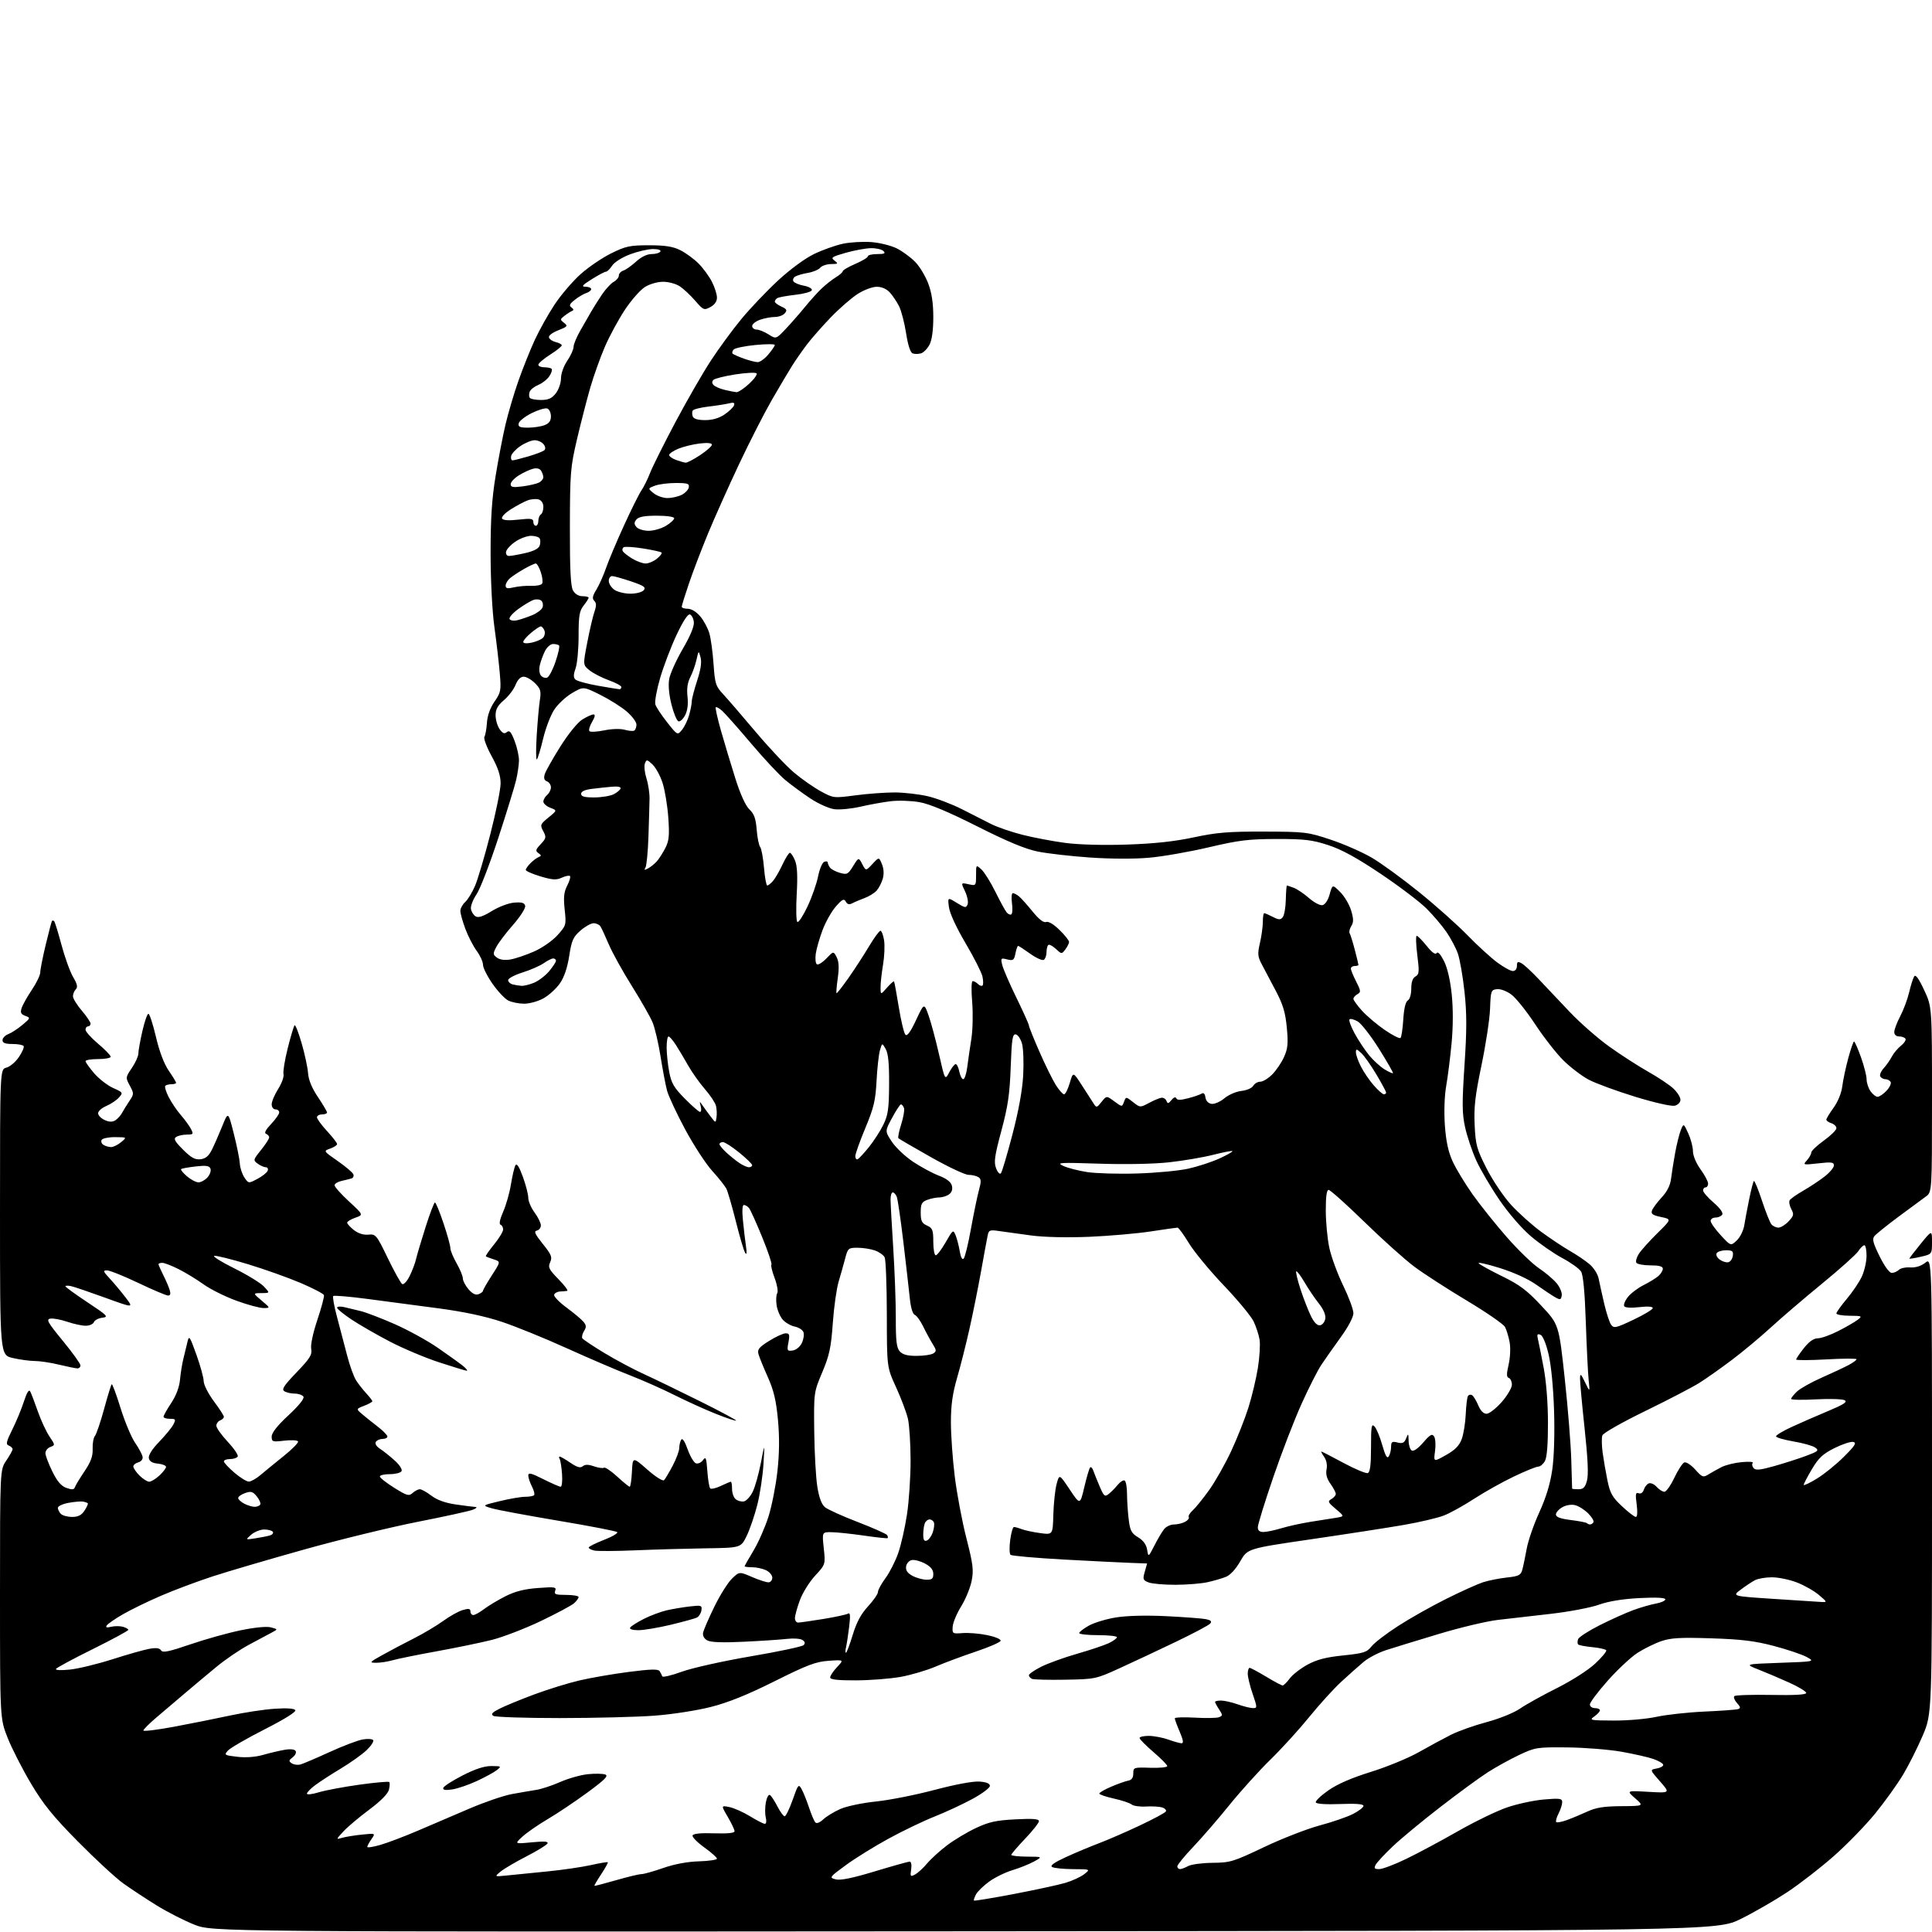 <?xml version="1.0" encoding="UTF-8" standalone="no"?>
<svg 
  version="1.1" 
  xmlns="http://www.w3.org/2000/svg" 
  xmlns:xlink="http://www.w3.org/1999/xlink" 
  xmlns:svg="http://www.w3.org/2000/svg"
  xmlns:rdf="http://www.w3.org/1999/02/22-rdf-syntax-ns#"
  xmlns:cc="http://creativecommons.org/ns#"
  xmlns:dc="http://purl.org/dc/elements/1.1/"
  viewBox="0 0 768 768"
  width="768"
  height="768"
>
<style>svg {background-color: white; }</style>"
<path stroke="none" fill="black" fill-rule="evenodd" d="M383.50,767.72C84.50,767.94 84.50,767.94 77.26,765.08C73.27,763.50 66.52,760.06 62.26,757.42C57.99,754.78 52.02,750.84 49.00,748.68C45.98,746.51 37.88,739.03 31.00,732.06C21.05,721.98 17.23,717.26 12.29,708.95C8.88,703.20 4.71,695.05 3.04,690.83C0.00,683.17 0.00,683.17 0.00,633.72C0.00,584.28 0.00,584.28 2.50,580.60C3.88,578.57 5.00,576.53 5.00,576.06C5.00,575.60 4.32,574.95 3.50,574.64C2.25,574.16 2.48,573.10 4.88,568.28C6.47,565.10 8.55,560.07 9.51,557.10C10.67,553.52 11.51,552.18 12.00,553.10C12.41,553.87 13.77,557.42 15.02,561.00C16.27,564.58 18.35,569.07 19.64,570.98C21.95,574.40 21.96,574.47 20.00,575.20C18.90,575.60 18.03,576.74 18.06,577.72C18.10,578.70 19.34,581.97 20.83,584.98C22.77,588.93 24.34,590.75 26.43,591.48C28.64,592.26 29.44,592.19 29.76,591.20C30.00,590.49 31.72,587.64 33.59,584.87C36.13,581.09 36.94,578.86 36.83,575.96C36.74,573.84 37.16,571.51 37.74,570.80C38.33,570.08 39.96,565.28 41.37,560.12C42.78,554.96 44.14,550.53 44.39,550.27C44.65,550.02 46.23,554.24 47.90,559.66C49.58,565.07 52.18,571.30 53.69,573.50C55.20,575.70 56.55,578.24 56.69,579.14C56.84,580.07 56.10,581.00 54.98,581.30C53.89,581.58 53.00,582.33 53.00,582.95C53.00,583.58 54.10,585.20 55.45,586.55C56.80,587.90 58.54,589.00 59.31,589.00C60.08,589.00 61.90,587.90 63.35,586.55C64.81,585.20 66.00,583.65 66.00,583.11C66.00,582.57 64.54,581.99 62.76,581.81C60.54,581.60 59.40,580.91 59.16,579.63C58.94,578.46 60.48,576.03 63.29,573.13C65.75,570.58 68.29,567.49 68.92,566.25C69.97,564.21 69.84,564.00 67.54,564.00C66.14,564.00 65.00,563.63 65.00,563.17C65.00,562.72 66.38,560.26 68.06,557.73C70.02,554.77 71.28,551.42 71.56,548.42C71.80,545.84 72.40,542.10 72.90,540.11C73.39,538.13 74.11,535.15 74.50,533.50C75.15,530.71 75.40,531.05 78.07,538.50C79.65,542.90 80.96,547.66 80.97,549.07C80.99,550.48 82.80,554.05 85.00,557.00C87.20,559.95 89.00,562.74 89.00,563.21C89.00,563.68 88.33,564.32 87.50,564.64C86.68,564.95 86.00,565.91 86.00,566.75C86.00,567.60 88.05,570.48 90.55,573.16C93.05,575.83 94.83,578.47 94.49,579.01C94.16,579.56 92.78,580.00 91.44,580.00C90.10,580.00 89.00,580.41 89.00,580.92C89.00,581.43 90.88,583.45 93.18,585.42C95.48,587.39 98.07,588.98 98.93,588.96C99.79,588.94 101.85,587.78 103.50,586.38C105.15,584.98 109.31,581.58 112.75,578.82C116.19,576.07 118.77,573.43 118.47,572.96C118.18,572.49 115.71,572.37 112.97,572.69C108.31,573.24 108.00,573.14 108.00,571.03C108.00,569.55 110.27,566.68 114.68,562.59C118.84,558.72 121.08,555.93 120.62,555.19C120.21,554.54 118.67,553.99 117.19,553.98C115.71,553.98 113.84,553.55 113.04,553.04C111.86,552.30 112.83,550.81 117.90,545.53C123.22,539.99 124.14,538.51 123.71,536.24C123.40,534.65 124.40,529.92 126.15,524.70C127.78,519.83 128.96,515.39 128.78,514.83C128.59,514.27 124.39,512.08 119.44,509.97C114.49,507.86 105.08,504.52 98.53,502.53C91.99,500.55 85.97,499.05 85.16,499.21C84.35,499.37 87.92,501.60 93.09,504.17C98.27,506.74 103.59,510.00 104.92,511.42C107.35,514.00 107.35,514.00 103.92,514.03C100.50,514.05 100.50,514.05 104.00,517.00C107.50,519.95 107.50,519.95 104.78,519.97C103.28,519.99 98.41,518.67 93.96,517.05C89.51,515.42 83.68,512.52 81.00,510.60C78.33,508.68 73.88,505.96 71.10,504.55C68.33,503.15 65.38,502.00 64.53,502.00C63.69,502.00 63.00,502.24 63.00,502.54C63.00,502.84 63.84,504.75 64.87,506.79C65.90,508.83 67.06,511.51 67.44,512.75C67.92,514.30 67.72,515.00 66.81,515.00C66.09,515.00 60.77,512.75 55.00,510.00C49.23,507.25 43.63,505.00 42.56,505.00C40.84,505.00 40.97,505.39 43.63,508.25C45.29,510.04 48.12,513.41 49.91,515.75C53.17,520.00 53.17,520.00 41.83,515.87C35.60,513.61 29.49,511.53 28.25,511.26C27.01,510.99 26.00,511.02 26.00,511.32C26.00,511.62 29.94,514.48 34.75,517.67C42.76,522.98 43.26,523.50 40.69,523.81C39.15,523.99 37.64,524.79 37.33,525.57C37.03,526.36 35.56,527.00 34.07,527.00C32.58,527.00 29.27,526.29 26.73,525.42C24.19,524.56 21.18,523.99 20.05,524.17C18.26,524.46 18.90,525.61 24.97,533.00C28.81,537.67 31.96,542.06 31.98,542.75C31.99,543.44 31.44,543.98 30.75,543.96C30.06,543.94 26.80,543.28 23.50,542.48C20.20,541.68 15.85,541.02 13.83,541.02C11.81,541.01 7.87,540.47 5.08,539.83C0.00,538.66 0.00,538.66 -0.00,481.85C-0.00,425.04 -0.00,425.04 2.55,424.40C3.95,424.05 6.18,422.16 7.50,420.21C8.83,418.26 9.68,416.29 9.40,415.83C9.11,415.37 7.11,415.00 4.94,415.00C2.08,415.00 1.00,414.58 1.00,413.48C1.00,412.64 2.04,411.56 3.31,411.07C4.57,410.59 7.10,408.94 8.92,407.41C12.14,404.70 12.17,404.61 10.05,403.82C8.33,403.19 8.02,402.53 8.58,400.76C8.97,399.52 10.80,396.26 12.64,393.51C14.49,390.77 16.00,387.64 16.00,386.56C16.00,385.48 16.98,380.52 18.17,375.55C19.37,370.57 20.49,366.31 20.67,366.08C20.85,365.85 21.24,365.91 21.54,366.20C21.83,366.50 23.15,370.78 24.47,375.71C25.79,380.64 27.86,386.35 29.07,388.40C30.72,391.18 30.98,392.42 30.14,393.26C29.51,393.89 29.00,395.13 29.00,396.02C29.00,396.91 30.57,399.48 32.50,401.73C34.42,403.98 36.00,406.31 36.00,406.91C36.00,407.51 35.55,408.00 35.00,408.00C34.45,408.00 34.00,408.60 34.00,409.34C34.00,410.08 36.25,412.58 39.00,414.90C41.75,417.22 44.00,419.54 44.00,420.06C44.00,420.58 41.75,421.00 39.00,421.00C36.25,421.00 34.00,421.37 34.00,421.82C34.00,422.27 35.54,424.44 37.42,426.63C39.29,428.82 42.67,431.45 44.93,432.47C48.91,434.26 48.98,434.37 47.26,436.30C46.29,437.38 44.04,438.89 42.25,439.65C40.46,440.41 39.00,441.71 39.00,442.53C39.00,443.36 40.16,444.57 41.58,445.22C43.40,446.05 44.65,446.08 45.83,445.35C46.75,444.77 47.96,443.45 48.51,442.40C49.07,441.36 50.39,439.22 51.44,437.66C53.28,434.92 53.29,434.68 51.60,431.56C49.88,428.36 49.89,428.25 52.43,424.51C53.84,422.43 55.00,419.86 55.00,418.81C55.00,417.76 55.71,413.77 56.58,409.95C57.45,406.13 58.54,403.00 59.00,403.00C59.46,403.00 60.80,407.13 61.99,412.17C63.36,418.01 65.21,422.89 67.07,425.60C68.68,427.94 70.00,430.12 70.00,430.43C70.00,430.74 69.17,431.00 68.17,431.00C67.16,431.00 66.05,431.28 65.71,431.62C65.37,431.97 65.97,433.98 67.05,436.10C68.13,438.21 70.29,441.42 71.86,443.22C73.43,445.02 75.24,447.51 75.89,448.75C76.98,450.83 76.86,451.00 74.29,451.02C72.75,451.02 70.85,451.44 70.06,451.94C68.90,452.67 69.44,453.67 72.76,457.00C75.99,460.22 77.53,461.07 79.70,460.82C81.74,460.59 82.97,459.55 84.25,457.00C85.21,455.07 87.05,450.87 88.35,447.65C90.70,441.79 90.70,441.79 92.94,450.65C94.17,455.52 95.25,460.87 95.34,462.55C95.43,464.23 96.24,466.71 97.14,468.05C98.79,470.50 98.79,470.50 102.33,468.62C104.29,467.59 106.12,466.13 106.41,465.37C106.70,464.62 106.36,464.00 105.66,464.00C104.96,464.00 103.51,463.36 102.45,462.59C100.58,461.22 100.62,461.05 103.76,457.15C105.54,454.93 107.00,452.68 107.00,452.14C107.00,451.61 106.44,450.96 105.75,450.71C104.93,450.41 105.63,449.07 107.75,446.83C109.54,444.95 111.00,442.86 111.00,442.20C111.00,441.54 110.33,441.00 109.50,441.00C108.66,441.00 108.00,440.11 108.00,438.98C108.00,437.87 109.16,435.12 110.59,432.86C112.01,430.61 112.96,427.96 112.70,426.98C112.45,425.99 113.20,421.36 114.38,416.67C115.55,411.99 116.78,407.89 117.10,407.57C117.42,407.25 118.69,410.48 119.92,414.74C121.15,419.01 122.30,424.35 122.46,426.61C122.66,429.32 123.99,432.55 126.38,436.10C128.37,439.05 130.00,441.82 130.00,442.24C130.00,442.66 129.10,443.00 128.00,443.00C126.90,443.00 126.00,443.51 126.00,444.14C126.00,444.76 127.80,447.23 130.00,449.62C132.20,452.00 134.00,454.33 134.00,454.78C134.00,455.24 132.77,456.05 131.26,456.58C128.52,457.54 128.52,457.54 134.24,461.52C137.38,463.71 140.18,466.08 140.46,466.79C140.74,467.50 140.41,468.25 139.73,468.45C139.05,468.66 137.26,469.10 135.75,469.44C134.24,469.77 133.00,470.55 133.00,471.17C133.00,471.79 135.59,474.69 138.75,477.61C144.50,482.92 144.50,482.92 141.25,484.06C139.46,484.68 138.00,485.57 138.00,486.03C138.00,486.48 139.21,487.81 140.68,488.97C142.39,490.31 144.48,490.97 146.43,490.79C149.38,490.51 149.65,490.85 154.15,500.13C156.71,505.43 159.29,510.06 159.87,510.42C160.46,510.78 161.76,509.40 162.82,507.29C163.86,505.20 165.02,502.15 165.39,500.50C165.77,498.85 167.47,493.11 169.18,487.75C170.88,482.39 172.56,478.00 172.90,478.00C173.25,478.00 174.77,481.71 176.29,486.25C177.82,490.79 179.05,495.24 179.03,496.15C179.01,497.05 180.12,499.75 181.49,502.15C182.86,504.54 183.98,507.26 183.99,508.19C183.99,509.13 185.01,511.07 186.25,512.51C187.79,514.29 189.06,514.91 190.25,514.46C191.21,514.09 192.00,513.48 192.00,513.11C192.00,512.74 193.58,509.98 195.52,506.97C199.04,501.51 199.04,501.51 196.27,500.62C194.75,500.13 193.34,499.59 193.14,499.42C192.94,499.25 194.40,497.13 196.39,494.70C198.37,492.28 200.00,489.59 200.00,488.73C200.00,487.87 199.53,487.01 198.95,486.82C198.31,486.60 198.72,484.63 200.01,481.70C201.17,479.08 202.57,474.17 203.11,470.79C203.66,467.41 204.45,464.01 204.89,463.24C205.42,462.28 206.35,463.70 207.84,467.77C209.03,471.03 210.00,474.81 210.00,476.16C210.00,477.51 211.12,480.14 212.50,482.00C213.87,483.86 215.00,486.17 215.00,487.12C215.00,488.07 214.28,489.00 213.39,489.18C212.13,489.43 212.65,490.58 215.77,494.47C219.21,498.75 219.61,499.75 218.70,501.75C217.78,503.79 218.18,504.60 222.03,508.53C224.44,510.99 225.99,513.07 225.46,513.15C224.93,513.23 223.64,513.34 222.59,513.40C221.54,513.45 220.50,514.03 220.28,514.68C220.06,515.32 222.27,517.62 225.19,519.77C228.11,521.93 231.15,524.48 231.94,525.43C233.10,526.83 233.14,527.54 232.16,529.12C231.48,530.20 231.19,531.49 231.49,531.99C231.80,532.49 235.76,535.13 240.28,537.86C244.80,540.59 251.88,544.37 256.00,546.24C260.12,548.12 270.13,552.97 278.24,557.01C286.35,561.04 292.82,564.51 292.62,564.71C292.42,564.92 288.82,563.72 284.63,562.05C280.44,560.39 273.05,557.04 268.21,554.61C263.38,552.18 255.37,548.63 250.42,546.71C245.46,544.80 234.23,539.98 225.45,536.01C216.68,532.03 205.00,527.28 199.50,525.45C192.91,523.25 184.39,521.43 174.50,520.11C166.25,519.01 153.55,517.33 146.27,516.37C139.00,515.41 132.79,514.88 132.47,515.20C132.15,515.51 132.84,519.31 134.00,523.64C135.16,527.96 136.95,534.80 137.99,538.82C139.02,542.85 140.65,547.34 141.61,548.81C142.57,550.27 144.40,552.59 145.68,553.97C146.95,555.35 148.00,556.72 148.00,557.02C148.00,557.32 146.54,558.13 144.75,558.82C141.50,560.08 141.50,560.08 144.13,562.29C145.57,563.50 148.38,565.76 150.38,567.29C152.37,568.83 154.00,570.52 154.00,571.04C154.00,571.57 153.13,572.00 152.06,572.00C150.99,572.00 149.79,572.53 149.39,573.18C148.96,573.88 149.64,575.00 151.08,575.93C152.41,576.79 155.03,578.89 156.91,580.59C158.90,582.39 160.02,584.16 159.60,584.84C159.20,585.48 157.11,586.00 154.94,586.00C152.77,586.00 151.00,586.42 151.00,586.92C151.00,587.43 153.56,589.45 156.69,591.41C161.78,594.59 162.56,594.81 164.02,593.48C164.92,592.67 166.21,592.00 166.90,592.00C167.58,592.00 169.65,593.15 171.50,594.57C173.74,596.27 176.98,597.44 181.18,598.05C184.66,598.55 188.18,599.00 189.00,599.04C189.82,599.09 189.38,599.58 188.00,600.13C186.62,600.68 176.72,602.85 166.00,604.96C155.28,607.07 135.03,612.01 121.00,615.93C106.97,619.86 90.55,624.68 84.50,626.65C78.45,628.63 69.22,632.08 64.00,634.34C58.77,636.59 51.93,639.92 48.80,641.74C45.66,643.56 42.78,645.55 42.40,646.17C41.92,646.94 42.47,647.10 44.13,646.68C45.47,646.35 47.56,646.33 48.78,646.65C50.00,646.97 51.00,647.53 51.00,647.90C51.00,648.26 44.66,651.69 36.91,655.53C29.16,659.36 22.57,662.91 22.26,663.41C21.92,663.94 24.21,664.05 27.80,663.68C31.16,663.33 38.77,661.48 44.71,659.58C50.64,657.68 57.24,655.81 59.36,655.43C62.09,654.94 63.46,655.12 64.03,656.05C64.67,657.09 67.11,656.59 75.69,653.65C81.65,651.61 90.68,649.09 95.75,648.05C101.36,646.90 106.05,646.45 107.73,646.91C110.50,647.65 110.50,647.65 108.00,648.98C106.62,649.72 102.58,651.88 99.00,653.79C95.42,655.69 89.58,659.67 86.00,662.63C82.42,665.58 76.80,670.30 73.50,673.10C70.20,675.90 65.14,680.20 62.25,682.66C59.36,685.11 57.00,687.47 57.00,687.90C57.00,688.32 62.51,687.65 69.25,686.39C75.99,685.13 86.00,683.13 91.50,681.94C97.00,680.75 104.92,679.54 109.11,679.26C114.03,678.92 116.95,679.12 117.39,679.82C117.80,680.48 113.06,683.44 105.19,687.44C98.12,691.04 91.57,694.82 90.64,695.85C89.01,697.65 89.15,697.74 94.32,698.35C97.75,698.75 101.47,698.48 104.60,697.59C107.29,696.82 111.15,695.91 113.17,695.57C115.42,695.18 117.11,695.36 117.52,696.04C117.90,696.64 117.37,697.77 116.35,698.55C114.74,699.78 114.70,700.09 116.00,700.96C116.83,701.51 118.40,701.70 119.50,701.39C120.60,701.07 125.78,698.86 131.00,696.47C136.22,694.08 142.14,691.83 144.14,691.47C146.13,691.11 148.03,691.24 148.35,691.75C148.66,692.26 147.48,694.06 145.71,695.74C143.94,697.42 139.35,700.69 135.50,703.01C131.65,705.32 127.04,708.32 125.25,709.66C123.46,711.00 122.00,712.51 122.00,713.00C122.00,713.50 124.14,713.26 126.75,712.46C129.36,711.67 136.61,710.31 142.85,709.44C149.09,708.57 154.43,708.10 154.72,708.38C155.01,708.67 154.95,710.06 154.60,711.46C154.19,713.08 151.30,716.00 146.73,719.40C142.75,722.36 138.15,726.24 136.50,728.03C133.52,731.27 133.51,731.28 136.00,730.56C137.38,730.16 140.93,729.58 143.90,729.28C149.30,728.73 149.30,728.73 147.65,731.09C146.74,732.38 146.00,733.77 146.00,734.17C146.00,734.57 148.36,734.20 151.25,733.36C154.14,732.52 160.78,730.01 166.00,727.77C171.22,725.54 180.45,721.59 186.50,718.99C192.55,716.39 200.20,713.77 203.50,713.17C206.80,712.57 211.17,711.82 213.21,711.50C215.25,711.18 219.53,709.77 222.71,708.36C225.90,706.96 230.83,705.56 233.68,705.27C236.53,704.97 239.65,705.04 240.61,705.40C241.98,705.93 240.41,707.50 233.43,712.61C228.52,716.21 221.42,720.96 217.65,723.17C213.89,725.39 209.39,728.51 207.65,730.11C204.50,733.01 204.50,733.01 211.40,732.35C216.59,731.86 218.13,731.99 217.58,732.87C217.18,733.52 213.40,735.82 209.17,737.99C204.95,740.15 200.38,742.85 199.00,743.98C196.50,746.04 196.50,746.04 201.50,745.53C204.25,745.26 211.45,744.54 217.50,743.93C223.55,743.33 231.38,742.19 234.90,741.40C238.42,740.61 241.44,740.10 241.61,740.27C241.78,740.45 240.61,742.57 239.00,745.00C237.39,747.43 236.18,749.51 236.29,749.63C236.41,749.75 240.27,748.75 244.87,747.42C249.47,746.09 254.00,745.00 254.94,745.00C255.88,745.00 259.80,743.90 263.64,742.56C268.08,741.01 273.25,740.04 277.81,739.91C281.77,739.79 285.00,739.31 285.00,738.85C285.00,738.38 282.73,736.37 279.96,734.37C277.18,732.38 275.09,730.25 275.31,729.63C275.57,728.89 278.50,728.59 283.85,728.77C289.22,728.94 292.00,728.66 292.00,727.95C292.00,727.35 290.79,724.79 289.31,722.26C286.62,717.67 286.62,717.67 289.96,718.34C291.79,718.71 295.48,720.36 298.16,722.00C300.84,723.65 303.48,725.00 304.03,725.00C304.61,725.00 304.77,723.92 304.41,722.49C304.06,721.11 304.08,718.40 304.44,716.47C304.80,714.53 305.53,713.21 306.06,713.54C306.59,713.87 307.93,715.91 309.03,718.07C310.14,720.23 311.43,722.00 311.91,722.00C312.39,722.00 313.82,719.06 315.09,715.47C317.27,709.27 317.46,709.05 318.66,711.22C319.36,712.47 320.67,715.75 321.59,718.50C322.50,721.25 323.63,723.92 324.11,724.44C324.63,725.00 325.87,724.53 327.25,723.24C328.50,722.06 331.55,720.20 334.02,719.11C336.53,718.00 342.77,716.69 348.17,716.13C353.48,715.59 363.98,713.51 371.49,711.52C379.71,709.34 386.83,708.01 389.33,708.20C392.13,708.40 393.50,708.97 393.50,709.93C393.50,710.71 390.35,713.06 386.50,715.14C382.65,717.23 375.90,720.36 371.50,722.11C367.10,723.85 358.87,727.80 353.22,730.89C347.56,733.98 339.91,738.72 336.22,741.43C329.67,746.23 329.57,746.37 332.18,747.07C334.05,747.57 338.74,746.62 347.68,743.92C354.73,741.79 360.98,740.04 361.58,740.02C362.22,740.01 362.47,741.26 362.20,743.10C361.78,745.96 361.91,746.12 363.76,745.13C364.87,744.53 367.02,742.57 368.52,740.77C370.03,738.97 373.57,735.75 376.38,733.61C379.20,731.46 384.36,728.36 387.86,726.71C393.08,724.25 395.89,723.62 403.61,723.22C410.56,722.86 413.00,723.04 413.00,723.94C413.00,724.60 410.52,727.74 407.50,730.91C404.47,734.09 402.00,736.98 402.00,737.34C402.00,737.70 404.81,738.02 408.25,738.04C414.50,738.08 414.50,738.08 411.00,740.00C409.07,741.05 405.22,742.60 402.44,743.43C399.65,744.27 395.51,746.30 393.24,747.94C390.96,749.59 388.59,751.89 387.97,753.05C387.35,754.22 386.99,755.32 387.17,755.51C387.36,755.69 394.48,754.52 403.01,752.90C411.53,751.27 420.75,749.28 423.50,748.47C426.25,747.65 429.62,746.10 431.00,745.01C433.50,743.04 433.50,743.04 426.50,743.01C422.65,742.99 418.92,742.60 418.21,742.15C417.34,741.60 419.12,740.33 423.71,738.23C427.44,736.52 433.43,734.01 437.00,732.66C440.57,731.30 447.85,728.14 453.17,725.62C458.49,723.11 463.11,720.63 463.44,720.10C463.76,719.57 463.11,718.85 461.99,718.50C460.87,718.14 457.98,717.97 455.57,718.12C453.15,718.27 450.57,717.90 449.84,717.31C449.10,716.71 445.91,715.65 442.75,714.95C439.59,714.25 437.00,713.36 437.00,712.96C437.00,712.57 439.14,711.34 441.75,710.23C444.36,709.11 447.40,708.04 448.50,707.83C449.86,707.58 450.50,706.67 450.50,704.98C450.50,702.56 450.67,702.51 457.25,702.72C460.96,702.84 464.00,702.54 464.00,702.05C464.00,701.56 461.52,699.04 458.50,696.46C455.48,693.87 453.00,691.36 453.00,690.88C453.00,690.40 454.69,690.02 456.75,690.04C458.81,690.07 462.30,690.74 464.50,691.53C466.70,692.32 469.05,692.98 469.71,692.98C470.56,693.00 470.33,691.59 468.96,688.42C467.88,685.90 467.00,683.50 467.00,683.08C467.00,682.67 470.58,682.54 474.95,682.79C479.32,683.04 483.65,682.97 484.56,682.62C486.09,682.03 486.09,681.79 484.61,679.52C483.72,678.17 483.00,676.83 483.00,676.54C483.00,676.24 484.07,676.00 485.37,676.00C486.68,676.00 489.66,676.67 492.00,677.50C494.34,678.33 497.07,679.00 498.07,679.00C499.82,679.00 499.81,678.77 497.95,673.34C496.88,670.23 496.00,666.63 496.00,665.34C496.00,664.05 496.34,663.00 496.75,663.00C497.16,663.00 500.11,664.58 503.30,666.50C506.49,668.43 509.44,670.00 509.86,670.00C510.28,670.00 511.54,668.76 512.67,667.24C513.79,665.72 516.97,663.25 519.73,661.74C523.48,659.70 527.08,658.77 533.94,658.06C542.10,657.21 543.36,656.81 545.20,654.47C546.34,653.02 551.08,649.38 555.74,646.38C560.39,643.37 568.99,638.52 574.85,635.60C580.71,632.67 587.30,629.70 589.49,628.98C591.69,628.27 595.95,627.42 598.97,627.09C603.74,626.58 604.55,626.17 605.14,624.00C605.52,622.62 606.30,618.88 606.88,615.67C607.46,612.46 609.71,605.94 611.90,601.17C614.59,595.27 616.24,589.85 617.05,584.21C617.77,579.23 618.05,569.86 617.76,560.71C617.47,551.51 616.61,542.67 615.58,538.33C614.55,533.99 613.27,530.93 612.33,530.57C611.13,530.11 610.90,530.49 611.33,532.24C611.63,533.48 612.65,538.55 613.59,543.50C614.65,549.03 615.32,557.51 615.34,565.50C615.36,573.90 614.94,579.30 614.15,580.75C613.48,581.99 612.28,583.00 611.48,583.00C610.69,583.00 606.32,584.78 601.77,586.95C597.22,589.12 590.12,593.10 586.00,595.78C581.88,598.47 576.48,601.46 574.00,602.43C571.52,603.40 564.33,605.09 558.00,606.19C551.67,607.29 535.12,609.85 521.21,611.88C495.91,615.58 495.91,615.58 493.02,620.64C491.25,623.74 489.04,626.14 487.31,626.83C485.77,627.45 482.48,628.40 480.00,628.95C477.52,629.50 471.82,629.96 467.32,629.98C462.81,629.99 458.00,629.57 456.62,629.05C454.34,628.18 454.20,627.80 455.06,624.80C455.58,622.99 456.00,621.51 455.99,621.51C455.99,621.50 453.18,621.40 449.74,621.28C446.31,621.16 434.27,620.56 423.00,619.95C411.73,619.33 402.14,618.48 401.70,618.06C401.25,617.64 401.20,614.98 401.57,612.15C401.95,609.32 402.62,607.00 403.06,607.00C403.51,607.00 404.91,607.39 406.18,607.88C407.46,608.36 410.75,609.06 413.50,609.43C418.50,610.12 418.50,610.12 418.72,602.02C418.85,597.56 419.43,592.12 420.02,589.92C421.10,585.92 421.10,585.92 425.23,592.10C429.35,598.28 429.35,598.28 431.04,591.11C431.97,587.17 433.00,583.67 433.34,583.33C433.68,582.99 434.25,583.57 434.61,584.61C434.97,585.65 436.11,588.47 437.13,590.87C438.81,594.81 439.17,595.11 440.74,593.87C441.70,593.12 443.31,591.48 444.32,590.24C445.33,589.00 446.57,588.24 447.08,588.55C447.59,588.86 448.00,591.23 448.01,593.81C448.01,596.39 448.31,600.91 448.66,603.86C449.21,608.45 449.74,609.48 452.40,611.09C454.46,612.34 455.67,613.99 456.00,616.01C456.50,619.06 456.50,619.06 458.94,614.28C460.28,611.65 462.04,608.71 462.84,607.75C463.65,606.79 465.39,606.00 466.72,606.00C468.05,606.00 470.01,605.53 471.09,604.95C472.17,604.37 472.83,603.53 472.55,603.08C472.27,602.63 472.99,601.42 474.14,600.38C475.29,599.35 478.22,595.72 480.65,592.33C483.08,588.94 487.02,581.96 489.42,576.83C491.81,571.70 494.90,563.90 496.28,559.50C497.66,555.10 499.35,548.02 500.03,543.77C500.71,539.52 501.01,534.48 500.71,532.57C500.40,530.66 499.33,527.40 498.35,525.32C497.36,523.24 492.02,516.78 486.47,510.97C480.92,505.15 474.69,497.61 472.62,494.20C470.55,490.79 468.51,488.00 468.09,488.00C467.67,488.00 462.86,488.68 457.41,489.52C451.96,490.35 440.98,491.31 433.00,491.65C424.27,492.01 415.12,491.81 410.00,491.13C405.32,490.51 399.61,489.72 397.30,489.38C393.45,488.80 393.06,488.95 392.61,491.13C392.33,492.43 391.14,498.90 389.96,505.50C388.77,512.10 386.70,522.40 385.35,528.39C384.01,534.38 381.80,543.09 380.45,547.75C378.64,554.01 378.00,558.62 378.00,565.39C378.00,570.43 378.69,580.16 379.54,586.99C380.39,593.83 382.46,604.85 384.16,611.46C386.84,621.97 387.10,624.14 386.22,628.52C385.66,631.28 383.79,635.81 382.06,638.59C380.34,641.37 378.83,644.96 378.71,646.57C378.51,649.43 378.61,649.49 382.70,649.17C385.01,648.99 389.42,649.36 392.51,650.00C395.71,650.67 397.96,651.63 397.75,652.26C397.55,652.86 393.13,654.78 387.94,656.52C382.75,658.26 375.57,660.93 372.00,662.46C368.43,663.99 362.12,665.85 358.00,666.59C353.88,667.33 345.89,667.95 340.25,667.97C332.95,667.99 330.00,667.66 330.00,666.80C330.00,666.15 331.24,664.30 332.75,662.69C335.50,659.77 335.50,659.77 329.43,660.19C324.31,660.54 320.96,661.80 307.93,668.31C297.03,673.75 289.56,676.76 282.50,678.56C276.87,679.98 267.04,681.50 260.00,682.02C253.12,682.53 236.25,682.95 222.50,682.96C208.75,682.96 196.87,682.57 196.10,682.08C195.03,681.41 195.64,680.72 198.60,679.22C200.74,678.13 206.90,675.60 212.27,673.60C217.64,671.59 225.74,669.08 230.27,668.02C234.80,666.96 243.67,665.42 249.98,664.61C258.77,663.48 261.64,663.41 262.22,664.32C262.63,664.97 263.11,665.89 263.27,666.37C263.44,666.85 266.94,666.02 271.04,664.53C275.20,663.02 287.32,660.32 298.43,658.42C309.40,656.56 318.85,654.55 319.43,653.97C320.17,653.23 320.04,652.62 318.99,651.93C318.17,651.38 315.48,651.18 313.00,651.47C310.52,651.76 302.83,652.28 295.90,652.61C287.40,653.03 282.61,652.86 281.20,652.11C279.90,651.41 279.26,650.26 279.49,649.03C279.70,647.95 281.71,643.30 283.96,638.70C286.21,634.09 289.37,629.06 290.98,627.52C293.91,624.71 293.91,624.71 298.89,626.86C301.63,628.04 304.57,629.00 305.44,629.00C306.30,629.00 307.00,628.17 307.00,627.16C307.00,626.15 305.85,624.80 304.45,624.16C303.05,623.52 300.58,623.00 298.95,623.00C297.33,623.00 296.00,622.83 296.00,622.62C296.00,622.41 297.59,619.60 299.54,616.37C301.48,613.14 304.15,607.07 305.48,602.89C306.80,598.70 308.40,590.60 309.03,584.89C309.82,577.77 309.89,571.32 309.25,564.42C308.53,556.69 307.59,552.73 305.22,547.42C303.52,543.61 301.84,539.50 301.51,538.29C300.99,536.45 301.70,535.56 305.69,533.06C308.34,531.40 311.31,530.03 312.30,530.02C313.82,530.00 313.99,530.55 313.42,533.59C312.79,536.94 312.90,537.15 315.11,536.84C316.48,536.64 318.01,535.38 318.75,533.85C319.44,532.39 319.73,530.46 319.38,529.55C319.03,528.64 317.49,527.65 315.94,527.34C314.40,527.03 312.27,525.82 311.20,524.64C310.14,523.46 309.02,520.89 308.72,518.91C308.42,516.94 308.53,514.76 308.96,514.07C309.39,513.38 308.92,510.66 307.92,508.02C306.92,505.39 306.35,502.99 306.65,502.68C306.95,502.38 305.31,497.49 302.99,491.82C300.67,486.14 298.32,480.94 297.77,480.25C297.21,479.56 296.30,479.00 295.73,479.00C295.08,479.00 294.94,481.25 295.34,485.25C295.68,488.69 296.22,493.30 296.55,495.50C296.94,498.17 296.82,499.00 296.20,498.00C295.68,497.18 294.02,491.55 292.51,485.50C290.99,479.45 289.29,473.60 288.73,472.50C288.16,471.40 285.63,468.22 283.10,465.43C280.57,462.64 275.73,455.22 272.35,448.93C268.97,442.64 265.73,435.70 265.15,433.50C264.57,431.30 263.41,425.20 262.58,419.94C261.74,414.68 260.32,408.61 259.42,406.44C258.52,404.27 254.82,397.77 251.20,392.00C247.57,386.23 243.46,378.80 242.05,375.50C240.64,372.20 239.13,368.94 238.68,368.25C238.24,367.56 237.02,367.00 235.98,367.00C234.93,367.00 232.56,368.32 230.72,369.94C227.83,372.48 227.22,373.85 226.27,380.02C225.54,384.71 224.28,388.44 222.57,390.90C221.14,392.96 218.23,395.63 216.10,396.82C213.95,398.03 210.50,398.99 208.36,398.99C206.24,398.98 203.39,398.41 202.03,397.72C200.66,397.03 197.85,394.03 195.78,391.06C193.70,388.09 192.00,384.70 192.00,383.52C192.00,382.35 190.87,379.86 189.50,378.00C188.12,376.13 186.10,372.20 185.00,369.27C183.90,366.33 183.00,363.11 183.00,362.12C183.00,361.12 183.86,359.53 184.91,358.58C185.96,357.63 187.72,354.75 188.82,352.18C189.93,349.61 192.67,340.35 194.91,331.61C197.16,322.87 199.00,313.77 199.00,311.39C199.00,308.31 197.97,305.20 195.42,300.56C193.46,296.98 192.17,293.54 192.56,292.90C192.95,292.27 193.41,289.74 193.57,287.27C193.76,284.41 194.85,281.39 196.58,278.89C199.10,275.25 199.25,274.48 198.68,267.74C198.35,263.76 197.40,255.55 196.56,249.50C195.66,242.99 195.03,230.95 195.02,220.00C195.01,206.25 195.51,198.39 196.98,189.39C198.06,182.74 199.83,173.51 200.91,168.89C201.99,164.28 204.30,156.45 206.04,151.50C207.78,146.55 210.71,139.21 212.56,135.19C214.41,131.17 217.99,124.77 220.52,120.97C223.05,117.17 227.68,111.77 230.81,108.97C233.94,106.18 239.41,102.45 242.98,100.70C248.72,97.86 250.41,97.50 257.98,97.50C264.40,97.50 267.46,97.98 270.40,99.44C272.55,100.50 275.81,102.88 277.65,104.71C279.48,106.55 281.89,109.82 282.99,111.99C284.10,114.15 285.00,116.99 285.00,118.29C285.00,119.83 284.08,121.16 282.37,122.07C279.86,123.41 279.60,123.30 276.35,119.54C274.48,117.38 271.72,114.80 270.22,113.81C268.73,112.82 265.75,112.01 263.62,112.01C261.43,112.00 258.28,112.90 256.41,114.06C254.58,115.19 251.00,119.24 248.46,123.06C245.93,126.87 242.34,133.48 240.49,137.75C238.64,142.01 236.03,149.32 234.67,154.00C233.32,158.68 230.94,167.90 229.39,174.50C226.75,185.79 226.58,187.86 226.54,209.50C226.51,226.46 226.84,233.09 227.79,234.75C228.57,236.13 230.03,237.00 231.54,237.00C232.89,237.00 234.00,237.27 234.00,237.59C234.00,237.92 233.10,239.33 232.00,240.73C230.32,242.87 230.00,244.78 230.00,252.81C230.00,258.06 229.46,263.85 228.80,265.68C227.93,268.09 227.90,269.30 228.70,270.10C229.30,270.70 233.33,271.82 237.65,272.58C241.97,273.34 245.84,273.97 246.25,273.98C246.66,273.99 247.00,273.60 247.00,273.10C247.00,272.61 244.77,271.40 242.03,270.42C239.30,269.43 235.86,267.67 234.39,266.49C231.71,264.36 231.71,264.36 233.44,255.43C234.38,250.52 235.66,245.04 236.28,243.25C237.12,240.81 237.11,239.71 236.23,238.83C235.33,237.93 235.52,236.90 237.05,234.43C238.14,232.65 239.87,228.79 240.89,225.85C241.90,222.91 245.10,215.32 247.99,209.00C250.87,202.68 254.01,196.38 254.95,195.00C255.90,193.62 257.45,190.47 258.42,188.00C259.38,185.53 263.88,176.50 268.42,167.94C272.97,159.38 279.31,148.35 282.52,143.44C285.73,138.52 291.24,131.01 294.76,126.76C298.28,122.50 304.84,115.61 309.33,111.46C314.12,107.04 320.02,102.70 323.60,100.98C326.95,99.36 332.09,97.53 335.03,96.90C337.96,96.27 343.11,95.98 346.46,96.24C349.82,96.51 354.37,97.66 356.58,98.79C358.80,99.92 362.04,102.31 363.80,104.11C365.56,105.91 367.90,109.78 369.00,112.73C370.39,116.44 371.00,120.52 371.00,126.09C371.00,131.23 370.47,135.13 369.51,136.98C368.69,138.56 367.18,140.13 366.15,140.45C365.12,140.78 363.62,140.79 362.81,140.48C361.87,140.12 360.93,137.25 360.18,132.43C359.54,128.30 358.28,123.48 357.39,121.72C356.50,119.95 354.84,117.49 353.71,116.25C352.41,114.83 350.49,114.00 348.52,114.00C346.79,114.00 343.40,115.27 340.95,116.84C338.50,118.41 333.71,122.57 330.31,126.09C326.91,129.62 322.59,134.53 320.72,137.00C318.85,139.47 316.19,143.30 314.81,145.50C313.42,147.70 309.83,153.78 306.81,159.00C303.80,164.22 297.90,175.78 293.71,184.68C289.52,193.58 283.98,205.96 281.41,212.18C278.84,218.41 275.44,227.30 273.87,231.94C272.29,236.58 271.00,240.74 271.00,241.19C271.00,241.63 272.08,242.00 273.41,242.00C274.87,242.00 276.83,243.20 278.37,245.03C279.78,246.70 281.40,249.74 281.99,251.78C282.58,253.83 283.33,259.32 283.65,264.00C284.20,271.83 284.50,272.78 287.51,276.00C289.30,277.93 295.13,284.68 300.45,291.00C305.78,297.32 312.63,304.59 315.68,307.15C318.73,309.71 323.51,313.05 326.29,314.56C331.30,317.29 331.44,317.30 340.04,316.16C344.82,315.52 351.83,315.01 355.61,315.01C359.40,315.02 365.37,315.71 368.87,316.53C372.37,317.36 378.44,319.67 382.37,321.66C386.29,323.66 391.52,326.32 394.00,327.57C396.48,328.81 402.10,330.75 406.50,331.86C410.90,332.97 418.54,334.42 423.48,335.07C428.90,335.78 438.63,336.05 447.98,335.73C458.80,335.37 466.83,334.51 474.50,332.87C483.68,330.91 488.31,330.53 502.50,330.57C518.85,330.62 519.86,330.74 529.00,333.79C534.23,335.53 541.57,338.76 545.33,340.96C549.09,343.16 557.57,349.34 564.18,354.69C570.80,360.04 579.42,367.73 583.35,371.77C587.28,375.82 592.59,380.67 595.13,382.56C597.68,384.45 600.50,386.00 601.38,386.00C602.34,386.00 603.00,385.17 603.00,383.96C603.00,382.31 603.34,382.11 604.80,382.90C605.80,383.43 608.86,386.25 611.62,389.18C614.37,392.11 619.97,398.02 624.06,402.33C628.14,406.63 635.20,412.81 639.74,416.06C644.28,419.31 651.26,423.81 655.25,426.06C659.24,428.31 663.74,431.33 665.25,432.76C666.76,434.20 668.00,436.18 668.00,437.17C668.00,438.20 667.04,439.20 665.74,439.53C664.43,439.86 657.77,438.35 649.99,435.97C642.57,433.69 634.25,430.63 631.50,429.17C628.75,427.70 624.23,424.25 621.45,421.50C618.67,418.75 613.63,412.29 610.24,407.14C606.85,401.99 602.60,396.68 600.79,395.35C598.90,393.95 596.45,393.04 595.05,393.21C592.72,393.49 592.58,393.87 592.32,401.00C592.17,405.12 590.63,415.25 588.91,423.49C586.38,435.63 585.86,440.16 586.20,447.23C586.57,455.12 587.03,456.78 590.90,464.41C593.25,469.06 597.61,475.55 600.58,478.83C603.56,482.12 609.03,487.02 612.74,489.73C616.46,492.44 621.60,495.86 624.16,497.32C626.73,498.78 630.18,501.12 631.84,502.52C633.52,503.93 635.13,506.48 635.49,508.28C635.84,510.05 636.84,514.53 637.70,518.24C638.56,521.95 639.80,525.72 640.46,526.62C641.54,528.10 642.39,527.91 649.33,524.61C653.55,522.61 657.00,520.53 657.00,519.98C657.00,519.36 654.95,519.22 651.63,519.61C648.42,519.99 646.02,519.84 645.65,519.24C645.31,518.69 645.96,517.04 647.11,515.59C648.25,514.13 651.06,512.00 653.34,510.86C655.63,509.71 658.29,508.07 659.25,507.23C660.21,506.38 661.00,505.08 661.00,504.35C661.00,503.40 659.53,503.00 656.06,503.00C653.34,503.00 650.83,502.53 650.47,501.96C650.12,501.38 650.59,499.75 651.52,498.33C652.45,496.92 655.75,493.26 658.85,490.20C664.50,484.65 664.50,484.65 660.30,483.78C656.96,483.08 656.22,482.55 656.69,481.20C657.02,480.27 658.75,477.93 660.54,476.00C662.74,473.64 663.96,471.19 664.28,468.50C664.55,466.30 665.28,461.69 665.90,458.26C666.53,454.83 667.54,450.78 668.14,449.26C669.25,446.50 669.25,446.50 671.10,450.50C672.11,452.70 672.96,455.89 672.97,457.60C672.99,459.42 674.23,462.40 676.00,464.84C677.65,467.12 679.00,469.66 679.00,470.49C679.00,471.32 678.55,472.00 678.00,472.00C677.45,472.00 677.00,472.55 677.00,473.22C677.00,473.90 678.88,476.06 681.17,478.04C683.72,480.23 685.06,482.10 684.61,482.82C684.21,483.47 683.01,484.00 681.94,484.00C680.87,484.00 680.00,484.60 680.00,485.33C680.00,486.07 681.80,488.62 684.00,491.00C688.01,495.34 688.01,495.34 690.38,493.11C691.68,491.89 693.02,489.22 693.35,487.19C693.68,485.16 694.56,480.46 695.32,476.74C696.07,473.02 696.91,469.75 697.19,469.48C697.46,469.21 698.90,472.68 700.38,477.19C701.87,481.71 703.57,485.98 704.17,486.70C704.76,487.41 706.01,488.00 706.95,488.00C707.88,488.00 709.71,486.88 711.00,485.50C713.07,483.29 713.19,482.73 712.05,480.60C711.34,479.27 711.07,477.70 711.43,477.11C711.80,476.51 714.22,474.81 716.80,473.33C719.39,471.85 723.19,469.33 725.25,467.73C727.31,466.14 729.00,464.14 729.00,463.29C729.00,461.98 728.03,461.85 722.78,462.45C716.70,463.13 716.60,463.10 718.28,461.25C719.22,460.20 720.00,458.81 720.00,458.17C720.00,457.52 722.25,455.38 725.00,453.40C727.75,451.43 730.00,449.21 730.00,448.47C730.00,447.74 729.10,446.85 728.00,446.50C726.90,446.15 726.00,445.51 726.00,445.08C726.00,444.65 727.30,442.51 728.89,440.32C730.58,437.98 732.00,434.51 732.32,431.92C732.62,429.49 733.68,424.46 734.68,420.76C735.68,417.05 736.73,414.01 737.01,414.01C737.29,414.00 738.53,416.81 739.76,420.25C740.99,423.69 742.00,427.64 742.00,429.03C742.00,430.42 742.70,432.56 743.56,433.78C744.41,435.00 745.68,436.00 746.38,436.00C747.08,436.00 748.68,434.91 749.93,433.57C751.18,432.24 751.91,430.66 751.55,430.07C751.18,429.48 750.26,429.00 749.50,429.00C748.74,429.00 747.82,428.52 747.45,427.93C747.09,427.34 747.68,425.87 748.77,424.68C749.86,423.48 751.33,421.38 752.03,420.02C752.74,418.65 754.38,416.71 755.67,415.69C756.96,414.67 757.76,413.43 757.45,412.92C757.14,412.41 756.01,412.00 754.94,412.00C753.76,412.00 753.00,411.32 753.00,410.24C753.00,409.28 754.06,406.46 755.36,403.99C756.66,401.52 758.26,397.25 758.91,394.49C759.55,391.74 760.45,388.88 760.91,388.15C761.47,387.23 762.70,388.89 764.86,393.52C768.00,400.22 768.00,400.22 768.00,437.07C768.00,473.91 768.00,473.91 765.48,475.70C764.10,476.69 759.23,480.28 754.66,483.68C750.10,487.07 745.82,490.52 745.14,491.33C744.15,492.52 744.54,494.06 747.17,499.40C749.14,503.39 751.06,506.00 752.01,506.00C752.89,506.00 754.14,505.46 754.80,504.80C755.47,504.13 757.51,503.69 759.34,503.82C761.48,503.96 763.63,503.29 765.34,501.95C768.00,499.85 768.00,499.85 768.00,590.57C768.00,681.28 768.00,681.28 764.32,689.89C762.30,694.63 758.81,701.58 756.57,705.34C754.33,709.11 749.35,716.06 745.50,720.80C741.65,725.53 734.23,733.18 729.00,737.79C723.77,742.40 715.45,748.86 710.50,752.14C705.55,755.42 697.23,760.22 692.00,762.80C682.50,767.50 682.50,767.50 383.50,767.72zM469.07,743.00C469.65,743.00 471.11,742.45 472.32,741.79C473.52,741.12 477.88,740.54 482.00,740.50C489.06,740.44 490.26,740.07 502.50,734.25C509.65,730.85 519.57,726.99 524.54,725.66C529.51,724.34 535.47,722.29 537.79,721.11C540.10,719.93 542.00,718.47 542.00,717.86C542.00,717.12 539.01,716.89 532.75,717.13C527.18,717.35 523.32,717.10 523.05,716.50C522.81,715.95 525.05,713.79 528.04,711.71C531.65,709.18 537.32,706.72 544.99,704.34C551.32,702.37 559.88,698.85 564.00,696.51C568.12,694.17 573.87,691.07 576.76,689.61C579.65,688.15 586.04,685.88 590.95,684.57C596.00,683.22 601.76,680.89 604.19,679.22C606.56,677.59 613.16,673.92 618.86,671.06C624.80,668.09 631.31,663.92 634.10,661.31C636.78,658.81 638.76,656.42 638.50,656.01C638.25,655.60 635.77,655.04 633.00,654.77C630.23,654.51 627.69,654.02 627.35,653.69C627.02,653.36 627.01,652.41 627.33,651.58C627.65,650.75 631.54,648.24 635.98,646.01C640.41,643.78 646.40,641.09 649.27,640.04C652.15,638.98 656.19,637.82 658.25,637.45C660.31,637.08 662.00,636.32 662.00,635.76C662.00,635.10 658.39,634.92 651.75,635.26C645.01,635.61 639.47,636.51 635.58,637.90C632.33,639.06 623.78,640.68 616.58,641.51C609.39,642.34 599.90,643.43 595.50,643.93C591.10,644.43 580.52,646.94 572.00,649.51C563.48,652.07 554.02,654.97 551.00,655.95C547.98,656.93 543.95,659.03 542.07,660.62C540.18,662.20 536.19,665.75 533.20,668.50C530.21,671.25 524.49,677.55 520.47,682.50C516.46,687.45 509.50,695.10 504.99,699.50C500.49,703.90 493.18,712.00 488.73,717.50C484.29,723.00 477.81,730.49 474.33,734.15C470.85,737.81 468.00,741.30 468.00,741.90C468.00,742.51 468.48,743.00 469.07,743.00zM548.27,743.00C549.55,743.00 554.37,741.18 558.97,738.95C563.57,736.73 572.83,731.77 579.54,727.94C586.25,724.11 595.06,719.84 599.12,718.46C603.18,717.07 609.76,715.66 613.75,715.32C620.14,714.78 621.00,714.91 621.00,716.40C621.00,717.34 620.34,719.37 619.54,720.92C618.74,722.48 618.33,723.99 618.63,724.30C618.93,724.60 620.83,724.25 622.84,723.52C624.85,722.79 628.52,721.26 631.00,720.12C634.45,718.53 637.60,718.03 644.50,717.98C653.50,717.92 653.50,717.92 650.00,714.85C646.50,711.78 646.50,711.78 655.24,712.28C663.97,712.78 663.97,712.78 659.89,708.14C655.80,703.50 655.80,703.50 658.59,703.00C660.13,702.73 661.28,702.05 661.15,701.50C661.02,700.95 659.25,699.92 657.21,699.21C655.17,698.50 649.45,697.21 644.50,696.33C639.55,695.46 629.88,694.69 623.00,694.62C610.97,694.50 610.25,694.62 603.92,697.61C600.30,699.32 594.68,702.42 591.43,704.50C588.18,706.58 579.67,712.81 572.51,718.35C565.35,723.88 556.87,730.90 553.66,733.95C550.44,736.99 547.39,740.28 546.87,741.24C546.10,742.69 546.35,743.00 548.27,743.00zM179.68,711.34C176.98,711.73 175.97,711.55 176.22,710.70C176.42,710.04 179.88,707.81 183.92,705.75C188.97,703.17 192.56,702.01 195.39,702.03C199.32,702.06 199.41,702.13 197.50,703.65C196.40,704.52 192.80,706.48 189.50,708.01C186.20,709.54 181.78,711.04 179.68,711.34zM641.50,683.95C647.00,683.98 654.65,683.31 658.50,682.46C662.35,681.62 670.90,680.68 677.50,680.38C684.10,680.09 690.12,679.64 690.89,679.40C691.99,679.05 691.91,678.56 690.48,676.97C689.49,675.88 689.02,674.65 689.43,674.24C689.84,673.83 696.44,673.62 704.09,673.76C713.35,673.94 718.00,673.67 718.00,672.97C718.00,672.39 714.96,670.54 711.25,668.87C707.54,667.19 702.02,664.85 699.00,663.66C693.50,661.50 693.50,661.50 707.50,661.00C721.50,660.50 721.50,660.50 718.13,658.66C716.27,657.65 710.42,655.68 705.13,654.29C697.59,652.30 692.21,651.64 680.33,651.26C668.04,650.86 664.25,651.07 660.43,652.37C657.83,653.25 653.57,655.35 650.96,657.02C648.35,658.70 643.02,663.68 639.11,668.08C635.20,672.49 632.00,676.75 632.00,677.55C632.00,678.35 632.90,679.00 634.00,679.00C635.10,679.00 636.00,679.40 636.00,679.88C636.00,680.36 634.99,681.46 633.75,682.33C631.64,683.80 632.12,683.90 641.50,683.95zM423.50,667.71C416.90,667.83 410.94,667.68 410.25,667.38C409.56,667.08 409.00,666.43 409.00,665.93C409.00,665.44 411.18,663.93 413.84,662.58C416.50,661.23 422.92,658.91 428.09,657.42C433.27,655.94 438.96,654.03 440.75,653.18C442.54,652.33 444.00,651.26 444.00,650.81C444.00,650.37 440.62,650.00 436.50,650.00C432.38,650.00 429.00,649.63 429.00,649.18C429.00,648.74 430.71,647.41 432.79,646.24C434.88,645.06 439.72,643.59 443.54,642.97C447.87,642.26 455.41,642.06 463.50,642.45C470.65,642.80 477.76,643.33 479.30,643.63C481.32,644.03 481.82,644.51 481.10,645.37C480.56,646.03 474.35,649.33 467.31,652.70C460.26,656.08 450.23,660.79 445.00,663.17C435.63,667.44 435.33,667.50 423.50,667.71zM149.51,660.98C146.70,660.96 146.86,660.76 152.00,657.90C155.03,656.21 160.65,653.24 164.50,651.30C168.35,649.35 173.62,646.21 176.22,644.32C178.81,642.43 182.30,640.49 183.97,640.01C186.34,639.33 187.00,639.45 187.00,640.57C187.00,641.36 187.52,642.00 188.16,642.00C188.79,642.00 190.70,640.94 192.41,639.64C194.11,638.34 197.93,636.06 200.89,634.55C204.74,632.60 208.43,631.66 213.81,631.26C220.54,630.75 221.27,630.86 220.70,632.34C220.16,633.75 220.82,634.00 225.03,634.00C227.76,634.00 230.00,634.38 230.00,634.85C230.00,635.31 229.20,636.41 228.23,637.30C227.25,638.18 221.29,641.37 214.98,644.39C208.66,647.41 199.90,650.78 195.50,651.89C191.10,652.99 181.20,655.04 173.50,656.43C165.80,657.83 157.93,659.43 156.01,659.99C154.09,660.54 151.16,660.99 149.51,660.98zM336.29,657.00C336.58,657.00 337.77,653.81 338.96,649.92C340.49,644.88 342.24,641.61 345.05,638.56C347.22,636.20 349.00,633.63 349.00,632.84C349.00,632.04 350.36,629.54 352.03,627.28C353.69,625.02 355.96,620.54 357.07,617.33C358.19,614.13 359.75,607.23 360.54,602.00C361.34,596.77 361.98,587.10 361.97,580.50C361.96,573.90 361.49,566.48 360.92,564.00C360.35,561.52 358.23,555.90 356.22,551.50C352.55,543.50 352.55,543.50 352.53,522.50C352.51,510.95 352.12,500.74 351.67,499.82C351.21,498.90 349.46,497.66 347.77,497.07C346.08,496.48 342.99,496.00 340.89,496.00C337.25,496.00 337.03,496.19 335.97,500.25C335.36,502.59 334.18,506.75 333.36,509.50C332.54,512.25 331.49,519.67 331.05,526.00C330.36,535.69 329.70,538.76 326.86,545.50C323.50,553.50 323.50,553.50 323.67,569.00C323.77,577.52 324.32,587.42 324.90,591.00C325.61,595.39 326.60,598.04 327.96,599.15C329.07,600.06 334.95,602.72 341.02,605.05C347.10,607.39 352.32,609.72 352.64,610.22C352.95,610.72 353.04,611.27 352.85,611.43C352.66,611.60 348.45,611.15 343.50,610.43C338.55,609.72 332.76,609.10 330.63,609.07C326.77,609.00 326.77,609.00 327.46,615.44C328.15,621.89 328.15,621.89 324.01,626.37C321.74,628.83 319.01,633.24 317.94,636.16C316.87,639.08 316.00,642.27 316.00,643.24C316.00,644.21 316.56,645.00 317.25,645.00C317.94,644.99 322.42,644.36 327.21,643.58C332.01,642.80 336.45,641.84 337.10,641.44C337.97,640.90 338.09,642.22 337.56,646.61C337.17,649.85 336.61,653.51 336.32,654.75C336.02,655.99 336.01,657.00 336.29,657.00zM253.69,648.03C251.36,648.01 250.13,647.60 250.51,646.98C250.86,646.42 253.30,644.87 255.95,643.53C258.59,642.19 262.72,640.65 265.13,640.10C267.53,639.56 271.67,638.87 274.32,638.57C278.81,638.06 279.12,638.16 278.82,640.16C278.64,641.33 277.82,642.62 277.00,643.02C276.18,643.42 271.45,644.71 266.50,645.90C261.55,647.08 255.79,648.04 253.69,648.03zM724.00,636.81C726.41,636.94 726.38,636.84 723.00,633.99C721.08,632.36 717.12,630.13 714.21,629.02C711.30,627.91 706.89,627.00 704.40,627.00C701.91,627.00 698.89,627.51 697.68,628.13C696.48,628.74 693.92,630.43 692.00,631.88C688.50,634.50 688.50,634.50 705.00,635.58C714.08,636.18 722.62,636.73 724.00,636.81zM368.25,627.96C370.48,627.99 371.00,627.56 371.00,625.66C371.00,624.03 369.99,622.77 367.71,621.54C365.90,620.57 363.54,619.94 362.46,620.15C361.37,620.36 360.36,621.48 360.19,622.70C359.97,624.23 360.70,625.32 362.69,626.40C364.23,627.23 366.74,627.94 368.25,627.96zM252.50,616.28C244.80,616.61 237.49,616.64 236.25,616.37C235.01,616.09 234.00,615.55 234.00,615.18C234.00,614.80 236.74,613.43 240.09,612.13C243.43,610.83 245.79,609.44 245.34,609.03C244.88,608.63 234.40,606.60 222.05,604.53C209.71,602.45 197.80,600.24 195.59,599.60C191.57,598.43 191.57,598.43 198.68,596.72C202.59,595.77 207.11,595.00 208.73,595.00C210.34,595.00 211.95,594.72 212.29,594.37C212.64,594.03 212.26,592.48 211.46,590.92C210.66,589.37 210.00,587.40 210.00,586.54C210.00,585.28 211.17,585.56 215.97,587.99C219.26,589.64 222.36,591.00 222.86,591.00C223.37,591.00 223.62,588.73 223.42,585.95C223.22,583.18 222.79,580.48 222.47,579.95C222.15,579.43 222.16,579.00 222.49,579.00C222.83,579.00 224.74,580.11 226.74,581.47C229.42,583.29 230.71,583.66 231.66,582.86C232.59,582.10 233.86,582.10 236.09,582.88C237.82,583.48 239.62,583.74 240.09,583.44C240.56,583.15 242.92,584.73 245.34,586.96C247.75,589.18 249.99,591.00 250.31,591.00C250.64,591.00 251.04,588.31 251.20,585.03C251.50,579.07 251.50,579.07 257.31,584.17C260.63,587.09 263.49,588.89 263.98,588.39C264.45,587.90 266.00,585.30 267.42,582.60C268.84,579.91 270.01,576.76 270.02,575.60C270.02,574.45 270.38,572.96 270.80,572.29C271.28,571.54 272.23,572.97 273.34,576.10C274.32,578.85 275.79,581.37 276.61,581.68C277.43,581.99 278.69,581.44 279.41,580.45C280.57,578.87 280.79,579.41 281.18,584.80C281.42,588.19 281.94,591.27 282.32,591.66C282.71,592.04 284.61,591.60 286.55,590.68C288.48,589.76 290.28,589.00 290.53,589.00C290.79,589.00 291.00,590.29 291.00,591.88C291.00,593.46 291.65,595.30 292.45,595.96C293.25,596.62 294.71,597.02 295.70,596.83C296.69,596.65 298.27,594.92 299.22,592.99C300.16,591.06 301.62,585.88 302.46,581.49C303.99,573.50 303.99,573.50 303.49,582.00C303.21,586.67 302.11,593.96 301.04,598.19C299.97,602.42 298.06,608.00 296.80,610.58C294.50,615.28 294.50,615.28 280.50,615.48C272.80,615.60 260.20,615.95 252.50,616.28zM368.43,612.39C369.22,612.09 370.27,610.64 370.78,609.17C371.28,607.70 371.50,605.94 371.26,605.25C371.03,604.56 370.24,604.00 369.52,604.00C368.80,604.00 367.94,604.71 367.61,605.58C367.27,606.45 367.00,608.46 367.00,610.05C367.00,612.14 367.39,612.79 368.43,612.39zM101.50,611.51C103.70,611.17 106.29,610.66 107.26,610.37C108.24,610.09 108.77,609.44 108.46,608.93C108.14,608.42 106.61,608.00 105.05,608.00C103.50,608.00 101.16,608.93 99.86,610.06C97.50,612.13 97.50,612.13 101.50,611.51zM502.25,608.99C503.49,608.98 506.70,608.31 509.40,607.49C512.09,606.68 517.26,605.54 520.90,604.96C524.53,604.39 529.08,603.67 531.00,603.36C534.50,602.80 534.50,602.80 531.00,599.85C527.87,597.21 527.68,596.79 529.25,595.90C530.21,595.35 531.00,594.43 531.00,593.85C531.00,593.28 530.05,591.47 528.89,589.84C527.43,587.80 526.95,586.00 527.33,584.08C527.67,582.39 527.30,580.45 526.39,579.15C525.56,577.97 525.06,577.00 525.27,577.00C525.48,577.00 529.43,579.04 534.04,581.52C538.66,584.01 543.01,585.83 543.72,585.56C544.64,585.20 545.00,582.32 545.00,575.32C545.00,566.95 545.20,565.78 546.39,567.04C547.16,567.84 548.55,571.17 549.47,574.43C550.70,578.73 551.41,579.97 552.06,578.93C552.56,578.14 552.98,576.44 552.98,575.14C553.00,573.12 553.36,572.87 555.52,573.42C557.54,573.92 558.23,573.59 558.96,571.77C559.80,569.68 559.88,569.75 559.94,572.69C559.97,574.45 560.53,576.21 561.18,576.61C561.90,577.05 563.69,575.81 565.73,573.45C568.49,570.25 569.28,569.81 570.08,571.02C570.62,571.84 570.78,574.46 570.45,576.85C569.85,581.20 569.85,581.20 574.79,578.42C578.40,576.39 580.08,574.69 581.05,572.07C581.78,570.11 582.50,565.67 582.65,562.22C582.80,558.76 583.20,555.49 583.53,554.95C583.87,554.41 584.60,554.25 585.17,554.61C585.74,554.96 586.84,556.76 587.62,558.62C588.52,560.78 589.71,562.00 590.93,562.00C591.97,562.00 594.67,559.91 596.92,557.36C599.16,554.81 601.00,551.69 601.00,550.44C601.00,549.19 600.45,547.98 599.79,547.76C598.85,547.45 598.83,546.24 599.70,542.43C600.35,539.60 600.52,535.80 600.09,533.50C599.68,531.30 598.86,528.59 598.26,527.48C597.67,526.37 590.83,521.66 583.08,517.01C575.33,512.37 565.95,506.31 562.24,503.54C558.53,500.78 549.61,492.78 542.40,485.76C535.20,478.74 528.78,473.00 528.15,473.00C527.37,473.00 527.01,475.68 527.02,481.25C527.03,485.79 527.66,492.43 528.42,496.00C529.18,499.57 531.65,506.30 533.90,510.95C536.16,515.59 538.00,520.57 538.00,522.01C538.00,523.57 535.96,527.44 532.97,531.56C530.21,535.38 526.74,540.30 525.28,542.50C523.81,544.70 520.27,551.67 517.41,558.00C514.54,564.33 509.45,577.53 506.10,587.35C502.74,597.17 500.00,606.06 500.00,607.10C500.00,608.41 500.70,609.00 502.25,608.99zM632.11,606.00C632.53,606.00 633.13,605.60 633.43,605.12C633.72,604.64 632.78,603.05 631.33,601.60C629.88,600.15 627.55,598.67 626.16,598.33C624.68,597.95 622.58,598.29 621.07,599.13C619.66,599.93 618.50,601.23 618.50,602.03C618.50,603.06 620.24,603.71 624.40,604.23C627.64,604.63 630.53,605.20 630.82,605.48C631.10,605.77 631.68,606.00 632.11,606.00zM28.68,603.00C31.08,603.00 32.40,602.32 33.61,600.47C34.52,599.08 35.10,597.77 34.89,597.56C34.67,597.36 33.83,597.06 33.00,596.91C32.17,596.75 29.59,596.98 27.25,597.40C24.91,597.83 23.00,598.72 23.00,599.39C23.00,600.05 23.54,601.14 24.20,601.80C24.86,602.46 26.87,603.00 28.68,603.00zM650.27,603.00C650.88,603.00 651.00,601.08 650.60,598.02C650.05,593.92 650.19,593.14 651.38,593.59C652.25,593.93 653.07,593.36 653.45,592.16C653.79,591.08 654.69,589.95 655.44,589.66C656.20,589.37 657.60,590.00 658.56,591.07C659.52,592.13 660.90,593.00 661.63,593.00C662.35,593.00 664.13,590.49 665.58,587.43C667.03,584.36 668.81,581.63 669.55,581.34C670.28,581.06 672.23,582.33 673.88,584.17C676.68,587.28 677.04,587.40 679.19,586.07C680.46,585.28 682.82,583.97 684.43,583.15C686.05,582.34 689.65,581.46 692.43,581.21C695.22,580.95 697.17,581.10 696.76,581.53C696.35,581.96 696.48,582.88 697.06,583.57C697.88,584.56 699.59,584.40 705.30,582.79C709.26,581.68 714.94,579.85 717.92,578.74C722.76,576.94 723.16,576.59 721.59,575.44C720.62,574.73 716.71,573.63 712.91,572.99C709.11,572.34 706.00,571.43 706.00,570.96C706.00,570.49 708.81,568.80 712.25,567.22C715.69,565.63 722.18,562.80 726.68,560.92C732.91,558.32 734.49,557.29 733.28,556.62C732.40,556.13 727.26,555.97 721.84,556.27C716.43,556.57 712.00,556.48 712.00,556.08C712.00,555.68 713.06,554.35 714.36,553.13C715.66,551.91 720.05,549.45 724.11,547.66C728.18,545.87 732.96,543.62 734.75,542.68C736.54,541.73 738.00,540.67 738.00,540.32C738.00,539.98 732.60,540.01 726.00,540.38C719.40,540.75 714.00,540.77 714.00,540.42C714.00,540.07 715.39,538.04 717.08,535.89C719.16,533.27 720.97,532.00 722.61,532.00C723.96,532.00 727.63,530.69 730.78,529.08C733.93,527.48 737.40,525.46 738.50,524.61C740.38,523.16 740.19,523.06 735.25,523.03C732.36,523.01 730.00,522.60 730.00,522.11C730.00,521.62 731.85,519.03 734.10,516.36C736.36,513.69 739.05,509.70 740.08,507.50C741.11,505.30 741.97,501.59 741.98,499.25C741.99,496.91 741.60,495.00 741.12,495.00C740.63,495.00 739.53,496.07 738.67,497.39C737.81,498.70 731.34,504.49 724.30,510.26C717.26,516.02 708.09,523.87 703.93,527.69C699.77,531.51 692.79,537.32 688.43,540.61C684.07,543.90 678.25,548.00 675.50,549.73C672.75,551.46 663.09,556.49 654.03,560.90C644.84,565.37 637.29,569.66 636.96,570.60C636.64,571.53 636.69,574.60 637.07,577.43C637.46,580.26 638.32,585.26 638.99,588.54C640.03,593.58 640.91,595.16 644.75,598.75C647.24,601.09 649.72,603.00 650.27,603.00zM101.19,598.99C102.12,598.99 103.13,598.60 103.44,598.10C103.74,597.61 103.14,596.16 102.10,594.87C100.49,592.89 99.80,592.69 97.42,593.52C95.89,594.06 94.66,594.95 94.68,595.50C94.70,596.05 95.80,597.06 97.11,597.74C98.43,598.41 100.26,598.98 101.19,598.99zM627.45,592.00C629.39,592.00 630.10,591.29 630.84,588.61C631.49,586.26 631.20,579.90 629.91,567.86C628.88,558.31 628.06,549.38 628.09,548.00C628.14,545.82 628.39,546.01 630.08,549.50C632.02,553.50 632.02,553.50 631.51,548.50C631.22,545.75 630.72,535.40 630.38,525.50C629.98,513.56 629.34,506.81 628.49,505.45C627.79,504.32 624.45,501.92 621.07,500.12C617.70,498.32 612.10,494.44 608.63,491.50C604.93,488.36 599.73,482.37 596.08,477.04C592.65,472.03 588.49,464.94 586.83,461.29C585.18,457.64 583.18,451.69 582.39,448.08C581.19,442.55 581.16,438.63 582.16,423.41C583.10,409.33 583.09,402.86 582.16,394.22C581.49,388.11 580.31,381.29 579.52,379.05C578.73,376.81 576.69,372.96 574.99,370.49C573.29,368.02 569.74,363.84 567.10,361.20C564.46,358.55 556.27,352.34 548.90,347.39C539.35,340.98 533.35,337.69 528.00,335.95C521.60,333.86 518.60,333.50 507.50,333.51C496.33,333.53 492.53,333.99 480.50,336.82C472.80,338.63 462.08,340.50 456.68,340.97C450.87,341.48 441.27,341.44 433.18,340.87C425.66,340.35 416.35,339.28 412.50,338.50C407.58,337.50 400.45,334.54 388.50,328.51C377.02,322.73 369.57,319.60 365.54,318.88C362.26,318.30 357.09,318.13 354.04,318.50C350.99,318.87 345.57,319.85 342.00,320.68C338.43,321.50 333.77,321.95 331.66,321.67C329.55,321.39 325.28,319.48 322.16,317.42C319.05,315.35 314.55,312.05 312.17,310.08C309.79,308.11 303.66,301.55 298.54,295.50C293.42,289.45 288.27,283.64 287.11,282.59C285.94,281.54 284.78,280.89 284.53,281.14C284.28,281.39 285.22,285.63 286.62,290.55C288.02,295.47 290.59,304.00 292.33,309.50C294.34,315.83 296.39,320.33 297.92,321.77C299.78,323.52 300.44,325.37 300.79,329.77C301.04,332.92 301.66,336.02 302.17,336.66C302.68,337.30 303.37,341.02 303.70,344.91C304.02,348.81 304.61,352.00 304.99,352.00C305.38,352.00 306.39,351.21 307.24,350.25C308.10,349.29 309.79,346.36 311.01,343.75C312.22,341.14 313.57,339.00 313.99,339.00C314.41,339.00 315.33,340.38 316.03,342.06C316.92,344.22 317.12,348.20 316.70,355.54C316.38,361.27 316.50,366.19 316.98,366.49C317.46,366.78 319.26,364.03 320.98,360.38C322.71,356.73 324.60,351.35 325.19,348.43C325.77,345.51 326.87,342.88 327.63,342.59C328.38,342.30 329.01,342.39 329.02,342.78C329.02,343.18 329.39,344.07 329.84,344.77C330.28,345.47 332.06,346.44 333.79,346.94C336.71,347.78 337.09,347.59 339.12,344.30C341.32,340.75 341.32,340.75 342.76,343.51C344.20,346.26 344.20,346.26 346.81,343.45C349.41,340.64 349.41,340.64 350.58,343.51C351.33,345.33 351.45,347.44 350.91,349.32C350.44,350.95 349.34,353.07 348.46,354.05C347.58,355.02 345.43,356.35 343.68,356.99C341.93,357.64 339.73,358.57 338.79,359.07C337.58,359.70 336.83,359.51 336.21,358.41C335.48,357.11 334.82,357.44 332.27,360.34C330.58,362.26 328.21,366.46 327.00,369.67C325.78,372.88 324.56,377.13 324.28,379.12C324.00,381.11 324.20,383.01 324.73,383.33C325.26,383.66 326.96,382.61 328.51,380.99C331.32,378.06 331.32,378.06 332.58,380.49C333.47,382.21 333.60,384.61 333.04,388.71C332.59,391.89 332.36,394.64 332.52,394.82C332.67,394.99 334.80,392.29 337.24,388.82C339.68,385.34 343.36,379.69 345.41,376.25C347.46,372.81 349.52,370.00 349.98,370.00C350.45,370.00 351.10,371.69 351.43,373.75C351.76,375.81 351.58,380.20 351.02,383.50C350.47,386.80 350.02,390.85 350.04,392.50C350.06,395.50 350.06,395.50 352.58,392.63C353.97,391.06 355.23,389.93 355.39,390.13C355.55,390.34 356.41,394.96 357.29,400.40C358.18,405.85 359.36,410.76 359.92,411.32C360.62,412.02 361.97,410.16 364.14,405.51C367.34,398.67 367.34,398.67 369.10,403.59C370.07,406.29 371.93,413.23 373.25,419.00C375.64,429.50 375.64,429.50 377.34,426.25C378.28,424.46 379.43,423.00 379.90,423.00C380.37,423.00 381.02,424.35 381.35,426.00C381.68,427.65 382.38,429.00 382.91,429.00C383.44,429.00 384.15,426.86 384.49,424.25C384.82,421.64 385.55,416.58 386.12,413.02C386.69,409.41 386.83,402.85 386.45,398.27C386.05,393.41 386.14,390.00 386.68,390.00C387.19,390.00 388.13,390.53 388.78,391.18C389.43,391.83 390.24,392.09 390.58,391.75C390.91,391.42 390.90,389.81 390.54,388.17C390.18,386.54 387.16,380.59 383.83,374.95C380.22,368.84 377.55,363.08 377.23,360.68C376.69,356.64 376.69,356.64 380.34,358.90C383.65,360.94 384.06,361.00 384.64,359.49C384.99,358.57 384.53,356.25 383.62,354.32C381.95,350.83 381.95,350.83 384.98,351.49C387.97,352.15 388.00,352.12 388.00,347.92C388.00,343.69 388.00,343.69 390.11,345.60C391.27,346.64 393.76,350.63 395.65,354.45C397.55,358.28 399.57,361.99 400.16,362.69C400.75,363.40 401.58,363.76 402.02,363.49C402.45,363.22 402.57,361.20 402.27,359.00C401.98,356.80 402.13,355.01 402.62,355.03C403.10,355.05 404.19,355.61 405.02,356.28C405.86,356.95 408.29,359.66 410.43,362.30C413.00,365.46 414.83,366.89 415.83,366.51C416.76,366.15 418.82,367.37 421.17,369.67C423.28,371.72 424.99,373.88 424.97,374.45C424.95,375.03 424.28,376.37 423.48,377.43C422.04,379.33 421.97,379.32 419.68,377.17C418.40,375.97 417.05,375.29 416.68,375.66C416.30,376.03 416.00,377.36 416.00,378.61C416.00,379.86 415.51,381.18 414.92,381.55C414.32,381.92 411.89,380.82 409.50,379.11C407.12,377.40 404.97,376.00 404.71,376.00C404.46,376.00 403.98,377.36 403.65,379.02C403.11,381.72 402.75,381.97 400.38,381.38C397.85,380.75 397.75,380.86 398.41,383.61C398.79,385.20 401.33,391.06 404.05,396.63C406.77,402.20 409.00,407.15 409.00,407.63C409.00,408.11 410.87,412.77 413.16,418.00C415.44,423.22 418.37,429.19 419.67,431.25C420.97,433.31 422.46,435.00 422.98,435.00C423.51,435.00 424.53,432.97 425.25,430.50C426.57,425.99 426.57,425.99 430.03,431.37C431.94,434.32 434.04,437.59 434.70,438.62C435.85,440.42 435.99,440.39 437.89,438.01C439.87,435.53 439.87,435.53 442.95,437.80C446.03,440.08 446.03,440.08 446.81,437.99C447.59,435.89 447.59,435.89 450.41,438.11C453.21,440.31 453.26,440.31 456.70,438.46C458.61,437.43 460.84,436.49 461.65,436.38C462.46,436.26 463.37,436.81 463.68,437.61C464.14,438.81 464.48,438.76 465.68,437.28C466.56,436.19 467.31,435.92 467.59,436.59C467.93,437.37 469.24,437.37 472.28,436.58C474.60,435.98 477.03,435.15 477.68,434.73C478.44,434.24 478.97,434.77 479.18,436.24C479.38,437.64 480.30,438.61 481.61,438.80C482.77,438.97 485.07,437.97 486.71,436.59C488.36,435.21 491.39,433.89 493.49,433.66C495.60,433.43 497.69,432.52 498.19,431.62C498.69,430.73 499.94,430.00 500.97,430.00C502.00,430.00 504.13,428.71 505.71,427.14C507.28,425.56 509.40,422.44 510.41,420.20C511.93,416.83 512.12,414.82 511.53,408.50C510.98,402.62 510.02,399.35 507.31,394.19C505.37,390.51 502.87,385.77 501.75,383.66C499.92,380.24 499.83,379.27 500.85,374.83C501.48,372.09 502.00,368.31 502.00,366.42C502.00,364.54 502.25,363.00 502.55,363.00C502.85,363.00 504.38,363.66 505.95,364.47C508.31,365.69 508.99,365.72 509.90,364.62C510.51,363.89 511.06,360.75 511.13,357.65C511.20,354.54 511.40,352.00 511.57,352.00C511.73,352.00 512.97,352.42 514.32,352.93C515.67,353.45 518.39,355.28 520.36,357.01C522.33,358.74 524.73,360.01 525.69,359.82C526.75,359.62 527.88,357.92 528.56,355.50C529.67,351.52 529.67,351.52 532.75,354.59C534.44,356.28 536.39,359.58 537.09,361.92C538.10,365.28 538.11,366.59 537.15,368.13C536.48,369.20 536.20,370.51 536.52,371.03C536.84,371.55 537.75,374.48 538.55,377.54C539.35,380.60 540.00,383.30 540.00,383.55C540.00,383.80 539.33,384.00 538.50,384.00C537.67,384.00 537.00,384.47 537.00,385.04C537.00,385.61 537.94,387.93 539.10,390.19C540.99,393.89 541.04,394.40 539.60,395.20C538.72,395.70 538.00,396.53 538.00,397.05C538.00,397.57 539.53,399.69 541.41,401.77C543.29,403.85 547.35,407.28 550.44,409.41C553.53,411.54 556.36,412.97 556.73,412.60C557.10,412.23 557.60,408.90 557.83,405.21C558.09,400.93 558.74,398.21 559.62,397.70C560.42,397.24 561.00,395.26 561.00,393.00C561.00,390.39 561.55,388.79 562.68,388.16C564.16,387.33 564.24,386.32 563.39,379.61C562.86,375.42 562.76,372.00 563.17,372.00C563.57,372.00 565.36,373.81 567.13,376.02C569.24,378.64 570.61,379.63 571.08,378.87C571.53,378.14 572.62,379.30 573.97,381.95C575.35,384.64 576.48,389.51 577.08,395.24C577.67,401.00 577.65,408.07 577.03,414.69C576.49,420.42 575.52,428.09 574.88,431.74C574.19,435.71 573.98,442.00 574.36,447.35C574.82,453.73 575.71,457.88 577.47,461.72C578.83,464.68 582.40,470.57 585.40,474.80C588.40,479.04 594.51,486.68 598.98,491.78C603.45,496.88 609.22,502.46 611.80,504.18C614.39,505.90 617.54,508.59 618.82,510.15C620.10,511.71 621.00,513.88 620.82,514.97C620.54,516.70 620.22,516.80 618.29,515.73C617.08,515.05 613.67,512.79 610.71,510.70C607.41,508.37 601.75,505.79 596.03,504.01C590.91,502.42 587.21,501.61 587.82,502.22C588.42,502.82 592.69,505.16 597.29,507.41C604.05,510.71 607.02,512.95 612.67,519.00C619.68,526.50 619.68,526.50 622.01,548.00C623.29,559.83 624.46,574.45 624.61,580.50C624.77,586.55 624.91,591.61 624.94,591.75C624.97,591.89 626.10,592.00 627.45,592.00zM722.25,587.77C725.14,586.01 729.98,582.09 733.00,579.06C737.44,574.63 738.15,573.49 736.67,573.19C735.67,572.99 732.30,574.10 729.19,575.66C724.62,577.95 722.90,579.56 720.27,584.00C718.48,587.02 717.01,589.83 717.00,590.24C717.00,590.65 719.36,589.54 722.25,587.77zM185.50,544.88C184.95,544.84 180.00,543.33 174.50,541.53C169.00,539.73 160.22,536.03 155.00,533.31C149.78,530.59 142.91,526.64 139.75,524.54C136.59,522.44 134.00,520.32 134.00,519.84C134.00,519.36 135.24,519.24 136.75,519.58C138.26,519.92 141.29,520.65 143.47,521.20C145.65,521.75 151.72,524.08 156.97,526.39C162.21,528.70 169.88,532.91 174.00,535.75C178.12,538.59 182.62,541.82 184.00,542.93C185.38,544.05 186.05,544.92 185.50,544.88zM364.40,538.98C367.21,538.98 370.18,538.54 371.00,538.01C372.32,537.17 372.29,536.71 370.76,534.28C369.81,532.75 368.12,529.64 367.01,527.36C365.91,525.08 364.39,522.98 363.65,522.69C362.83,522.38 362.06,519.86 361.69,516.34C361.36,513.13 360.21,503.07 359.14,494.00C358.06,484.93 356.87,476.71 356.48,475.75C356.10,474.79 355.38,474.00 354.89,474.00C354.40,474.00 354.00,475.24 354.01,476.75C354.01,478.26 354.49,486.93 355.07,496.00C355.65,505.07 356.11,517.66 356.10,523.96C356.08,533.14 356.40,535.78 357.69,537.21C358.85,538.49 360.77,539.00 364.40,538.98zM524.80,526.80C525.74,526.63 526.65,525.42 526.83,524.14C527.04,522.68 526.07,520.42 524.26,518.15C522.66,516.14 520.09,512.34 518.55,509.70C517.01,507.07 515.54,505.13 515.28,505.39C515.01,505.66 515.80,508.94 517.03,512.69C518.27,516.43 520.14,521.22 521.19,523.31C522.47,525.85 523.67,527.02 524.80,526.80zM686.98,501.77C687.82,501.61 688.64,500.47 688.82,499.24C689.09,497.35 688.67,497.00 686.13,497.00C684.47,497.00 682.80,497.52 682.41,498.15C682.01,498.79 682.54,499.92 683.58,500.68C684.61,501.44 686.15,501.93 686.98,501.77zM383.07,500.33C383.58,499.82 384.89,494.47 385.97,488.45C387.06,482.43 388.48,475.55 389.13,473.16C390.11,469.57 390.07,468.66 388.91,467.92C388.13,467.43 386.36,467.02 384.98,467.02C383.59,467.01 376.87,463.84 370.04,459.98C363.22,456.13 357.41,452.74 357.13,452.47C356.86,452.19 357.36,449.68 358.25,446.90C359.14,444.11 359.63,441.19 359.33,440.41C359.03,439.64 358.50,439.00 358.14,439.00C357.79,439.01 356.21,441.41 354.63,444.34C351.75,449.67 351.75,449.67 354.52,453.84C356.04,456.14 359.82,459.72 362.93,461.80C366.04,463.87 370.65,466.36 373.19,467.33C376.24,468.49 377.99,469.83 378.38,471.29C378.76,472.73 378.38,473.94 377.29,474.75C376.37,475.44 374.61,476.00 373.37,476.00C372.14,476.00 369.98,476.44 368.57,476.98C366.39,477.80 366.00,478.57 366.00,482.00C366.00,485.34 366.43,486.24 368.50,487.18C370.71,488.19 371.00,488.94 371.00,493.66C371.00,496.60 371.44,499.00 371.98,499.00C372.52,499.00 374.29,496.67 375.92,493.82C378.79,488.78 378.91,488.71 379.88,491.07C380.42,492.41 381.16,495.25 381.51,497.38C381.90,499.77 382.50,500.90 383.07,500.33zM763.50,499.59C761.02,500.16 759.00,500.48 759.00,500.30C759.00,500.12 761.02,497.49 763.50,494.45C768.00,488.92 768.00,488.92 768.00,493.73C768.00,498.55 768.00,498.55 763.50,499.59zM78.90,470.00C79.88,470.00 81.49,469.12 82.47,468.04C83.44,466.96 83.98,465.40 83.67,464.58C83.22,463.40 81.97,463.21 77.80,463.68C74.88,464.01 72.28,464.48 72.00,464.73C71.72,464.97 72.76,466.26 74.31,467.59C75.85,468.91 77.92,470.00 78.90,470.00zM397.87,466.41C398.31,465.91 400.37,458.98 402.45,451.00C404.91,441.60 406.41,433.33 406.73,427.50C407.00,422.55 406.80,416.93 406.30,415.00C405.79,413.08 404.67,411.37 403.82,411.20C402.49,410.95 402.19,412.88 401.77,424.20C401.38,434.98 400.67,439.78 398.06,449.50C395.37,459.53 395.02,461.98 395.96,464.41C396.57,466.02 397.43,466.92 397.87,466.41zM452.00,466.48C459.43,466.26 468.58,465.40 472.33,464.57C476.09,463.74 481.67,461.92 484.74,460.52C487.80,459.12 490.12,457.80 489.90,457.59C489.68,457.38 486.25,458.04 482.28,459.05C478.32,460.06 470.44,461.40 464.78,462.03C458.62,462.70 447.49,462.93 437.00,462.58C421.12,462.06 419.79,462.14 422.67,463.47C424.41,464.28 428.69,465.38 432.17,465.92C435.65,466.45 444.57,466.71 452.00,466.48zM297.72,464.00C298.43,464.00 299.00,463.63 299.00,463.18C299.00,462.72 296.69,460.47 293.87,458.18C291.04,455.88 288.12,454.00 287.37,454.00C286.61,454.00 286.00,454.37 286.00,454.81C286.00,455.26 287.24,456.77 288.75,458.16C290.26,459.55 292.61,461.44 293.97,462.35C295.33,463.26 297.02,464.00 297.72,464.00zM340.89,460.83C341.37,460.65 343.40,458.48 345.40,456.00C347.39,453.52 350.00,449.48 351.19,447.00C353.02,443.22 353.38,440.67 353.43,431.00C353.48,422.78 353.09,418.79 352.08,417.00C350.65,414.50 350.65,414.50 349.79,417.50C349.31,419.15 348.71,424.63 348.44,429.67C348.04,437.47 347.37,440.29 343.98,448.42C341.79,453.68 340.00,458.70 340.00,459.58C340.00,460.45 340.40,461.02 340.89,460.83zM44.14,455.98C45.04,455.99 46.84,455.11 48.14,454.03C50.50,452.07 50.50,452.07 45.81,452.03C43.23,452.01 40.81,452.50 40.43,453.11C40.05,453.72 40.36,454.62 41.12,455.10C41.88,455.58 43.24,455.98 44.14,455.98zM284.83,444.13C285.02,442.85 284.91,440.79 284.61,439.56C284.30,438.34 282.31,435.35 280.19,432.92C278.07,430.49 275.07,426.25 273.52,423.50C271.97,420.75 269.76,417.04 268.60,415.26C267.45,413.47 266.16,412.01 265.75,412.01C265.34,412.00 265.00,413.96 265.00,416.36C265.00,418.76 265.46,423.15 266.02,426.10C266.87,430.59 267.89,432.34 272.24,436.74C275.09,439.63 277.81,442.00 278.28,442.00C278.75,442.00 278.87,440.99 278.55,439.75C278.00,437.66 278.05,437.63 279.23,439.36C279.93,440.38 281.40,442.40 282.50,443.84C284.50,446.47 284.50,446.47 284.83,444.13zM550.10,435.00C550.60,435.00 551.00,434.69 551.00,434.31C551.00,433.93 549.25,430.66 547.10,427.06C544.96,423.45 542.26,419.64 541.10,418.59C539.21,416.88 539.00,416.86 539.00,418.38C539.00,419.32 539.90,421.85 541.01,424.01C542.11,426.17 544.41,429.53 546.11,431.47C547.81,433.41 549.61,435.00 550.10,435.00zM553.73,426.60C553.91,426.43 551.40,422.06 548.16,416.89C544.92,411.73 541.11,406.84 539.69,406.03C538.27,405.22 536.82,404.85 536.46,405.21C536.10,405.57 537.02,408.10 538.50,410.83C539.99,413.56 542.59,417.47 544.27,419.52C545.96,421.56 548.71,424.07 550.37,425.08C552.04,426.10 553.55,426.78 553.73,426.60zM207.28,391.88C208.26,391.95 210.53,391.39 212.33,390.64C214.12,389.89 216.81,387.83 218.30,386.06C219.78,384.29 221.00,382.43 221.00,381.92C221.00,381.42 220.51,381.00 219.90,381.00C219.30,381.00 217.61,381.85 216.15,382.88C214.69,383.91 210.91,385.57 207.75,386.56C204.59,387.55 202.00,388.93 202.00,389.61C202.00,390.29 202.79,391.06 203.75,391.31C204.71,391.56 206.30,391.82 207.28,391.88zM202.95,381.40C204.90,381.06 209.09,379.64 212.26,378.25C215.51,376.82 219.57,374.00 221.58,371.78C225.08,367.90 225.13,367.73 224.47,361.56C223.95,356.67 224.17,354.58 225.47,352.05C226.39,350.27 226.89,348.56 226.58,348.24C226.26,347.93 224.80,348.22 223.33,348.89C221.13,349.90 219.62,349.80 214.83,348.37C211.62,347.41 209.00,346.26 209.00,345.81C209.00,345.36 209.84,344.16 210.88,343.12C211.91,342.09 213.37,341.00 214.12,340.70C215.27,340.25 215.25,339.98 214.03,339.13C212.77,338.26 212.91,337.72 214.95,335.56C217.13,333.23 217.22,332.78 215.95,330.41C214.63,327.95 214.74,327.66 218.03,324.97C221.50,322.14 221.50,322.14 218.75,321.10C217.24,320.52 216.00,319.42 216.00,318.65C216.00,317.88 216.68,316.68 217.50,316.00C218.32,315.32 219.00,313.96 219.00,312.98C219.00,312.01 218.29,310.94 217.43,310.61C216.33,310.19 216.07,309.34 216.55,307.75C216.93,306.51 219.72,301.56 222.75,296.75C225.96,291.66 229.61,287.17 231.50,286.00C233.28,284.90 235.27,284.00 235.92,284.00C236.72,284.00 236.53,284.99 235.36,286.97C234.39,288.60 233.93,290.26 234.33,290.66C234.73,291.06 237.38,290.91 240.24,290.32C243.29,289.70 246.62,289.61 248.35,290.10C249.97,290.56 251.67,290.70 252.14,290.41C252.61,290.12 253.00,289.04 253.00,288.02C253.00,286.99 251.25,284.66 249.11,282.82C246.97,280.99 242.22,278.00 238.56,276.18C231.90,272.87 231.90,272.87 227.43,275.49C224.97,276.93 221.78,279.89 220.34,282.07C218.90,284.24 216.90,289.45 215.91,293.63C214.91,297.82 213.79,301.52 213.41,301.87C213.04,302.22 213.01,298.00 213.34,292.50C213.68,287.00 214.24,280.62 214.60,278.33C215.16,274.71 214.90,273.81 212.67,271.58C211.25,270.16 209.23,269.00 208.17,269.00C206.93,269.00 205.78,270.16 204.94,272.25C204.23,274.04 202.15,276.77 200.32,278.32C197.84,280.43 197.00,281.95 197.00,284.35C197.00,286.11 197.72,288.58 198.59,289.83C199.79,291.54 200.50,291.83 201.49,291.01C202.52,290.16 203.19,290.94 204.58,294.57C205.56,297.13 206.33,300.64 206.30,302.36C206.26,304.09 205.77,307.52 205.19,310.00C204.62,312.48 201.42,322.87 198.08,333.11C194.74,343.34 190.85,353.41 189.45,355.48C188.04,357.55 187.03,360.16 187.20,361.27C187.36,362.38 188.18,363.72 189.02,364.25C190.12,364.94 191.92,364.35 195.52,362.15C198.33,360.43 202.23,358.96 204.46,358.80C207.48,358.57 208.51,358.89 208.77,360.13C208.95,361.03 206.79,364.41 203.96,367.63C201.13,370.86 198.13,374.82 197.29,376.43C195.89,379.12 195.91,379.46 197.58,380.69C198.75,381.54 200.68,381.79 202.95,381.40zM257.64,345.19C258.68,344.64 260.25,343.36 261.14,342.34C262.03,341.33 263.55,338.94 264.51,337.04C265.96,334.20 266.16,332.05 265.66,324.98C265.32,320.25 264.30,314.07 263.39,311.24C262.47,308.41 260.67,305.10 259.39,303.90C257.20,301.84 257.01,301.82 256.36,303.50C255.98,304.49 256.26,307.15 256.97,309.40C257.69,311.66 258.24,315.30 258.20,317.50C258.17,319.70 257.97,326.46 257.77,332.52C257.57,338.58 257.03,344.13 256.58,344.87C255.94,345.91 256.17,345.98 257.64,345.19zM236.25,316.99C239.14,316.98 242.59,316.41 243.92,315.74C245.25,315.06 246.50,314.03 246.69,313.45C246.90,312.80 245.59,312.53 243.27,312.73C241.20,312.91 237.59,313.30 235.25,313.59C232.46,313.94 231.00,314.62 231.00,315.56C231.00,316.63 232.34,317.00 236.25,316.99zM271.13,290.09C272.13,288.85 273.41,286.19 273.97,284.17C274.53,282.15 274.99,279.72 274.99,278.77C275.00,277.82 275.96,274.13 277.12,270.58C278.57,266.15 279.00,263.22 278.48,261.31C277.71,258.50 277.71,258.50 276.86,262.28C276.40,264.36 275.29,267.47 274.40,269.20C273.29,271.34 272.94,273.78 273.29,276.90C273.63,279.87 273.30,282.46 272.35,284.30C271.54,285.85 270.35,286.95 269.69,286.74C269.04,286.53 267.79,283.51 266.91,280.02C265.91,276.00 265.58,272.28 266.03,269.84C266.42,267.73 268.84,262.36 271.42,257.92C274.47,252.68 276.01,248.93 275.81,247.25C275.64,245.82 274.93,244.47 274.23,244.24C273.44,243.98 271.42,247.09 268.90,252.48C266.67,257.24 263.73,264.96 262.38,269.64C261.02,274.32 260.18,279.01 260.52,280.06C260.86,281.12 262.97,284.31 265.22,287.16C269.31,292.33 269.31,292.33 271.13,290.09zM217.51,269.36C218.26,269.07 219.76,266.21 220.84,262.99C221.93,259.78 222.56,256.89 222.24,256.58C221.93,256.26 220.85,256.00 219.86,256.00C218.86,256.00 217.43,257.24 216.67,258.75C215.90,260.26 214.97,262.78 214.60,264.35C214.20,266.00 214.38,267.76 215.03,268.54C215.64,269.28 216.76,269.65 217.51,269.36zM211.25,255.48C213.04,255.11 215.08,254.25 215.79,253.58C216.49,252.90 216.78,251.60 216.43,250.68C216.08,249.75 215.42,249.00 214.97,249.00C214.52,249.00 212.77,250.17 211.08,251.59C209.38,253.01 208.00,254.62 208.00,255.17C208.00,255.76 209.31,255.88 211.25,255.48zM205.80,246.51C207.23,246.16 209.88,245.24 211.71,244.48C213.53,243.71 215.31,242.36 215.65,241.48C215.99,240.59 215.80,239.40 215.23,238.83C214.67,238.27 213.30,238.09 212.20,238.44C211.10,238.78 208.34,240.42 206.06,242.07C203.79,243.72 202.22,245.54 202.57,246.11C202.93,246.70 204.36,246.88 205.80,246.51zM250.60,236.00C252.94,236.00 255.26,235.39 255.91,234.60C256.86,233.46 255.95,232.83 250.84,231.10C247.42,229.95 244.02,229.00 243.31,229.00C242.59,229.00 242.00,229.87 242.00,230.94C242.00,232.01 243.00,233.59 244.22,234.44C245.44,235.30 248.31,236.00 250.60,236.00zM204.25,233.48C206.04,233.06 209.16,232.79 211.18,232.88C213.20,232.97 215.15,232.57 215.50,232.00C215.85,231.43 215.63,229.39 214.99,227.48C214.36,225.57 213.46,224.00 212.98,224.00C212.50,224.00 210.40,224.98 208.31,226.17C206.21,227.37 203.71,229.01 202.75,229.83C201.79,230.64 201.00,231.97 201.00,232.78C201.00,233.93 201.71,234.08 204.25,233.48zM256.64,224.00C257.82,224.00 259.84,223.14 261.14,222.09C262.44,221.03 263.26,219.93 262.97,219.64C262.68,219.35 259.39,218.62 255.67,218.03C251.95,217.43 248.46,217.21 247.93,217.54C247.40,217.87 247.25,218.59 247.59,219.15C247.94,219.71 249.63,221.02 251.36,222.08C253.09,223.13 255.46,223.99 256.64,224.00zM202.35,221.00C203.17,221.00 206.13,220.47 208.91,219.83C212.25,219.06 214.17,218.04 214.55,216.84C214.87,215.84 214.85,214.56 214.51,214.01C214.16,213.45 212.63,213.00 211.09,213.00C209.55,213.00 206.77,214.03 204.90,215.29C203.04,216.54 201.37,218.34 201.18,219.29C200.99,220.29 201.47,221.00 202.35,221.00zM257.87,211.00C259.87,210.99 262.96,210.10 264.75,209.01C266.54,207.92 268.00,206.57 268.00,206.01C268.00,205.43 265.11,205.00 261.12,205.00C256.23,205.00 253.89,205.43 253.00,206.50C252.01,207.70 252.01,208.30 253.00,209.50C253.69,210.33 255.86,211.00 257.87,211.00zM213.00,209.00C213.55,209.00 214.00,208.13 214.00,207.06C214.00,205.99 214.45,204.84 215.00,204.50C215.55,204.16 216.00,202.81 216.00,201.51C216.00,200.07 215.26,198.90 214.13,198.54C213.10,198.22 211.10,198.39 209.68,198.93C208.26,199.47 205.26,201.07 203.01,202.49C200.71,203.95 199.22,205.54 199.59,206.15C200.03,206.85 202.32,207.00 206.13,206.56C211.05,206.01 212.00,206.15 212.00,207.45C212.00,208.30 212.45,209.00 213.00,209.00zM265.36,197.99C267.09,197.98 269.62,197.40 270.99,196.71C272.36,196.02 273.63,194.67 273.81,193.72C274.10,192.26 273.32,192.00 268.64,192.00C265.61,192.00 261.86,192.48 260.32,193.08C257.50,194.16 257.50,194.16 259.86,196.08C261.16,197.13 263.63,197.99 265.36,197.99zM207.75,193.34C210.36,193.00 213.29,192.32 214.25,191.83C215.21,191.33 215.99,190.38 215.98,189.71C215.98,189.05 215.57,187.88 215.09,187.11C214.54,186.24 213.35,185.96 211.86,186.34C210.56,186.68 208.04,187.86 206.25,188.96C204.46,190.07 203.00,191.64 203.00,192.47C203.00,193.67 203.92,193.84 207.75,193.34zM272.58,183.92C273.17,183.96 275.76,182.61 278.33,180.91C280.90,179.20 283.00,177.34 283.00,176.77C283.00,176.10 281.21,175.93 278.11,176.30C275.42,176.62 271.60,177.56 269.61,178.39C267.63,179.22 266.00,180.33 266.00,180.87C266.00,181.40 267.24,182.29 268.75,182.84C270.26,183.39 271.99,183.88 272.58,183.92zM203.75,183.00C204.24,183.00 207.08,182.28 210.07,181.41C213.06,180.53 215.91,179.43 216.41,178.95C216.95,178.44 216.80,177.46 216.04,176.54C215.33,175.69 213.75,175.00 212.53,175.00C211.30,175.00 208.77,176.03 206.90,177.29C205.04,178.54 203.37,180.34 203.18,181.29C203.00,182.23 203.25,183.00 203.75,183.00zM209.86,170.00C212.07,170.00 215.02,169.56 216.43,169.02C218.27,168.33 219.00,167.32 219.00,165.49C219.00,164.09 218.36,162.69 217.57,162.39C216.78,162.09 213.97,162.92 211.32,164.24C208.67,165.56 206.35,167.40 206.18,168.32C205.92,169.67 206.65,170.00 209.86,170.00zM280.32,167.00C283.22,167.00 285.83,166.24 288.03,164.75C289.85,163.51 291.55,161.87 291.80,161.11C292.14,160.08 291.63,159.88 289.84,160.33C288.51,160.66 284.84,161.24 281.68,161.61C278.53,161.98 275.69,162.69 275.38,163.19C275.07,163.69 275.07,164.75 275.38,165.55C275.75,166.51 277.41,167.00 280.32,167.00zM214.99,159.00C217.97,159.00 219.33,158.40 220.93,156.37C222.08,154.90 223.00,152.25 223.00,150.41C223.00,148.52 224.07,145.50 225.50,143.40C226.88,141.38 228.00,138.89 228.00,137.88C228.00,136.86 229.24,133.89 230.76,131.27C232.28,128.64 234.20,125.32 235.01,123.87C235.83,122.43 237.73,119.41 239.24,117.16C240.74,114.92 242.88,112.60 243.99,112.01C245.09,111.41 246.00,110.30 246.00,109.53C246.00,108.76 246.80,107.88 247.77,107.57C248.75,107.26 251.02,105.66 252.83,104.01C254.89,102.12 257.20,101.00 259.00,101.00C260.59,101.00 262.16,100.55 262.50,100.00C262.87,99.41 261.69,99.00 259.60,99.00C257.66,99.00 253.57,99.94 250.51,101.08C247.34,102.27 244.25,104.21 243.35,105.58C242.48,106.91 241.37,108.00 240.88,108.00C240.39,108.00 237.86,109.34 235.25,110.98C231.48,113.35 230.96,113.97 232.75,113.98C233.99,113.99 235.00,114.42 235.00,114.93C235.00,115.45 234.14,116.14 233.08,116.47C232.03,116.81 229.96,118.03 228.50,119.18C226.41,120.82 226.12,121.48 227.17,122.22C228.07,122.85 228.14,123.30 227.39,123.61C226.78,123.87 225.43,124.73 224.39,125.54C222.60,126.92 222.59,127.07 224.24,128.35C225.82,129.58 225.60,129.85 221.89,131.31C219.49,132.25 217.98,133.44 218.23,134.18C218.46,134.88 219.65,135.68 220.88,135.97C222.11,136.26 223.20,136.82 223.31,137.22C223.41,137.61 221.36,139.29 218.75,140.94C216.14,142.60 214.00,144.42 214.00,144.98C214.00,145.54 215.05,146.00 216.33,146.00C217.62,146.00 218.94,146.28 219.28,146.61C219.62,146.95 219.22,148.26 218.40,149.51C217.58,150.77 215.61,152.33 214.02,152.99C212.44,153.65 210.88,154.86 210.57,155.68C210.25,156.51 210.25,157.59 210.56,158.09C210.87,158.59 212.86,159.00 214.99,159.00zM292.76,155.90C293.46,155.95 295.71,154.46 297.76,152.58C299.81,150.70 301.15,148.82 300.74,148.40C300.32,147.99 296.51,148.18 292.27,148.84C288.03,149.50 284.12,150.48 283.58,151.02C282.94,151.66 282.99,152.39 283.71,153.11C284.32,153.72 286.32,154.57 288.16,155.00C290.00,155.44 292.07,155.84 292.76,155.90zM301.16,143.96C302.07,143.98 303.99,142.62 305.41,140.92C306.83,139.23 308.00,137.52 308.00,137.13C308.00,136.73 304.57,136.73 300.37,137.13C296.17,137.54 292.26,138.34 291.69,138.91C291.11,139.49 290.91,140.24 291.24,140.58C291.58,140.91 293.57,141.80 295.68,142.55C297.78,143.30 300.25,143.93 301.16,143.96zM312.50,130.58C314.70,128.24 318.07,124.38 320.00,122.00C321.93,119.63 324.85,116.38 326.50,114.79C328.15,113.21 330.74,111.15 332.25,110.24C333.76,109.32 335.00,108.23 335.00,107.81C335.00,107.40 337.25,106.09 340.00,104.90C342.75,103.72 345.00,102.36 345.00,101.88C345.00,101.39 346.66,101.00 348.70,101.00C351.58,101.00 352.13,100.73 351.20,99.80C350.54,99.14 348.31,98.62 346.25,98.65C344.19,98.68 339.68,99.50 336.23,100.48C330.63,102.07 330.15,102.40 331.73,103.60C333.33,104.81 333.20,104.94 330.37,104.97C328.65,104.99 326.71,105.64 326.06,106.42C325.42,107.20 323.21,108.13 321.17,108.47C319.13,108.82 316.85,109.48 316.10,109.94C315.35,110.40 315.04,111.26 315.41,111.85C315.77,112.44 317.65,113.22 319.58,113.58C321.52,113.95 322.92,114.74 322.71,115.37C322.51,115.99 319.56,116.81 316.17,117.19C312.78,117.57 309.55,118.16 309.00,118.50C308.45,118.84 308.00,119.47 308.00,119.90C308.00,120.33 309.17,121.21 310.60,121.86C312.75,122.84 312.99,123.31 311.98,124.52C311.31,125.34 309.53,126.00 308.03,126.00C306.53,126.00 303.88,126.49 302.15,127.10C300.42,127.70 299.00,128.83 299.00,129.60C299.00,130.37 299.79,131.00 300.75,131.01C301.71,131.01 303.85,131.87 305.50,132.92C308.50,134.83 308.50,134.83 312.50,130.58z" />

</svg>